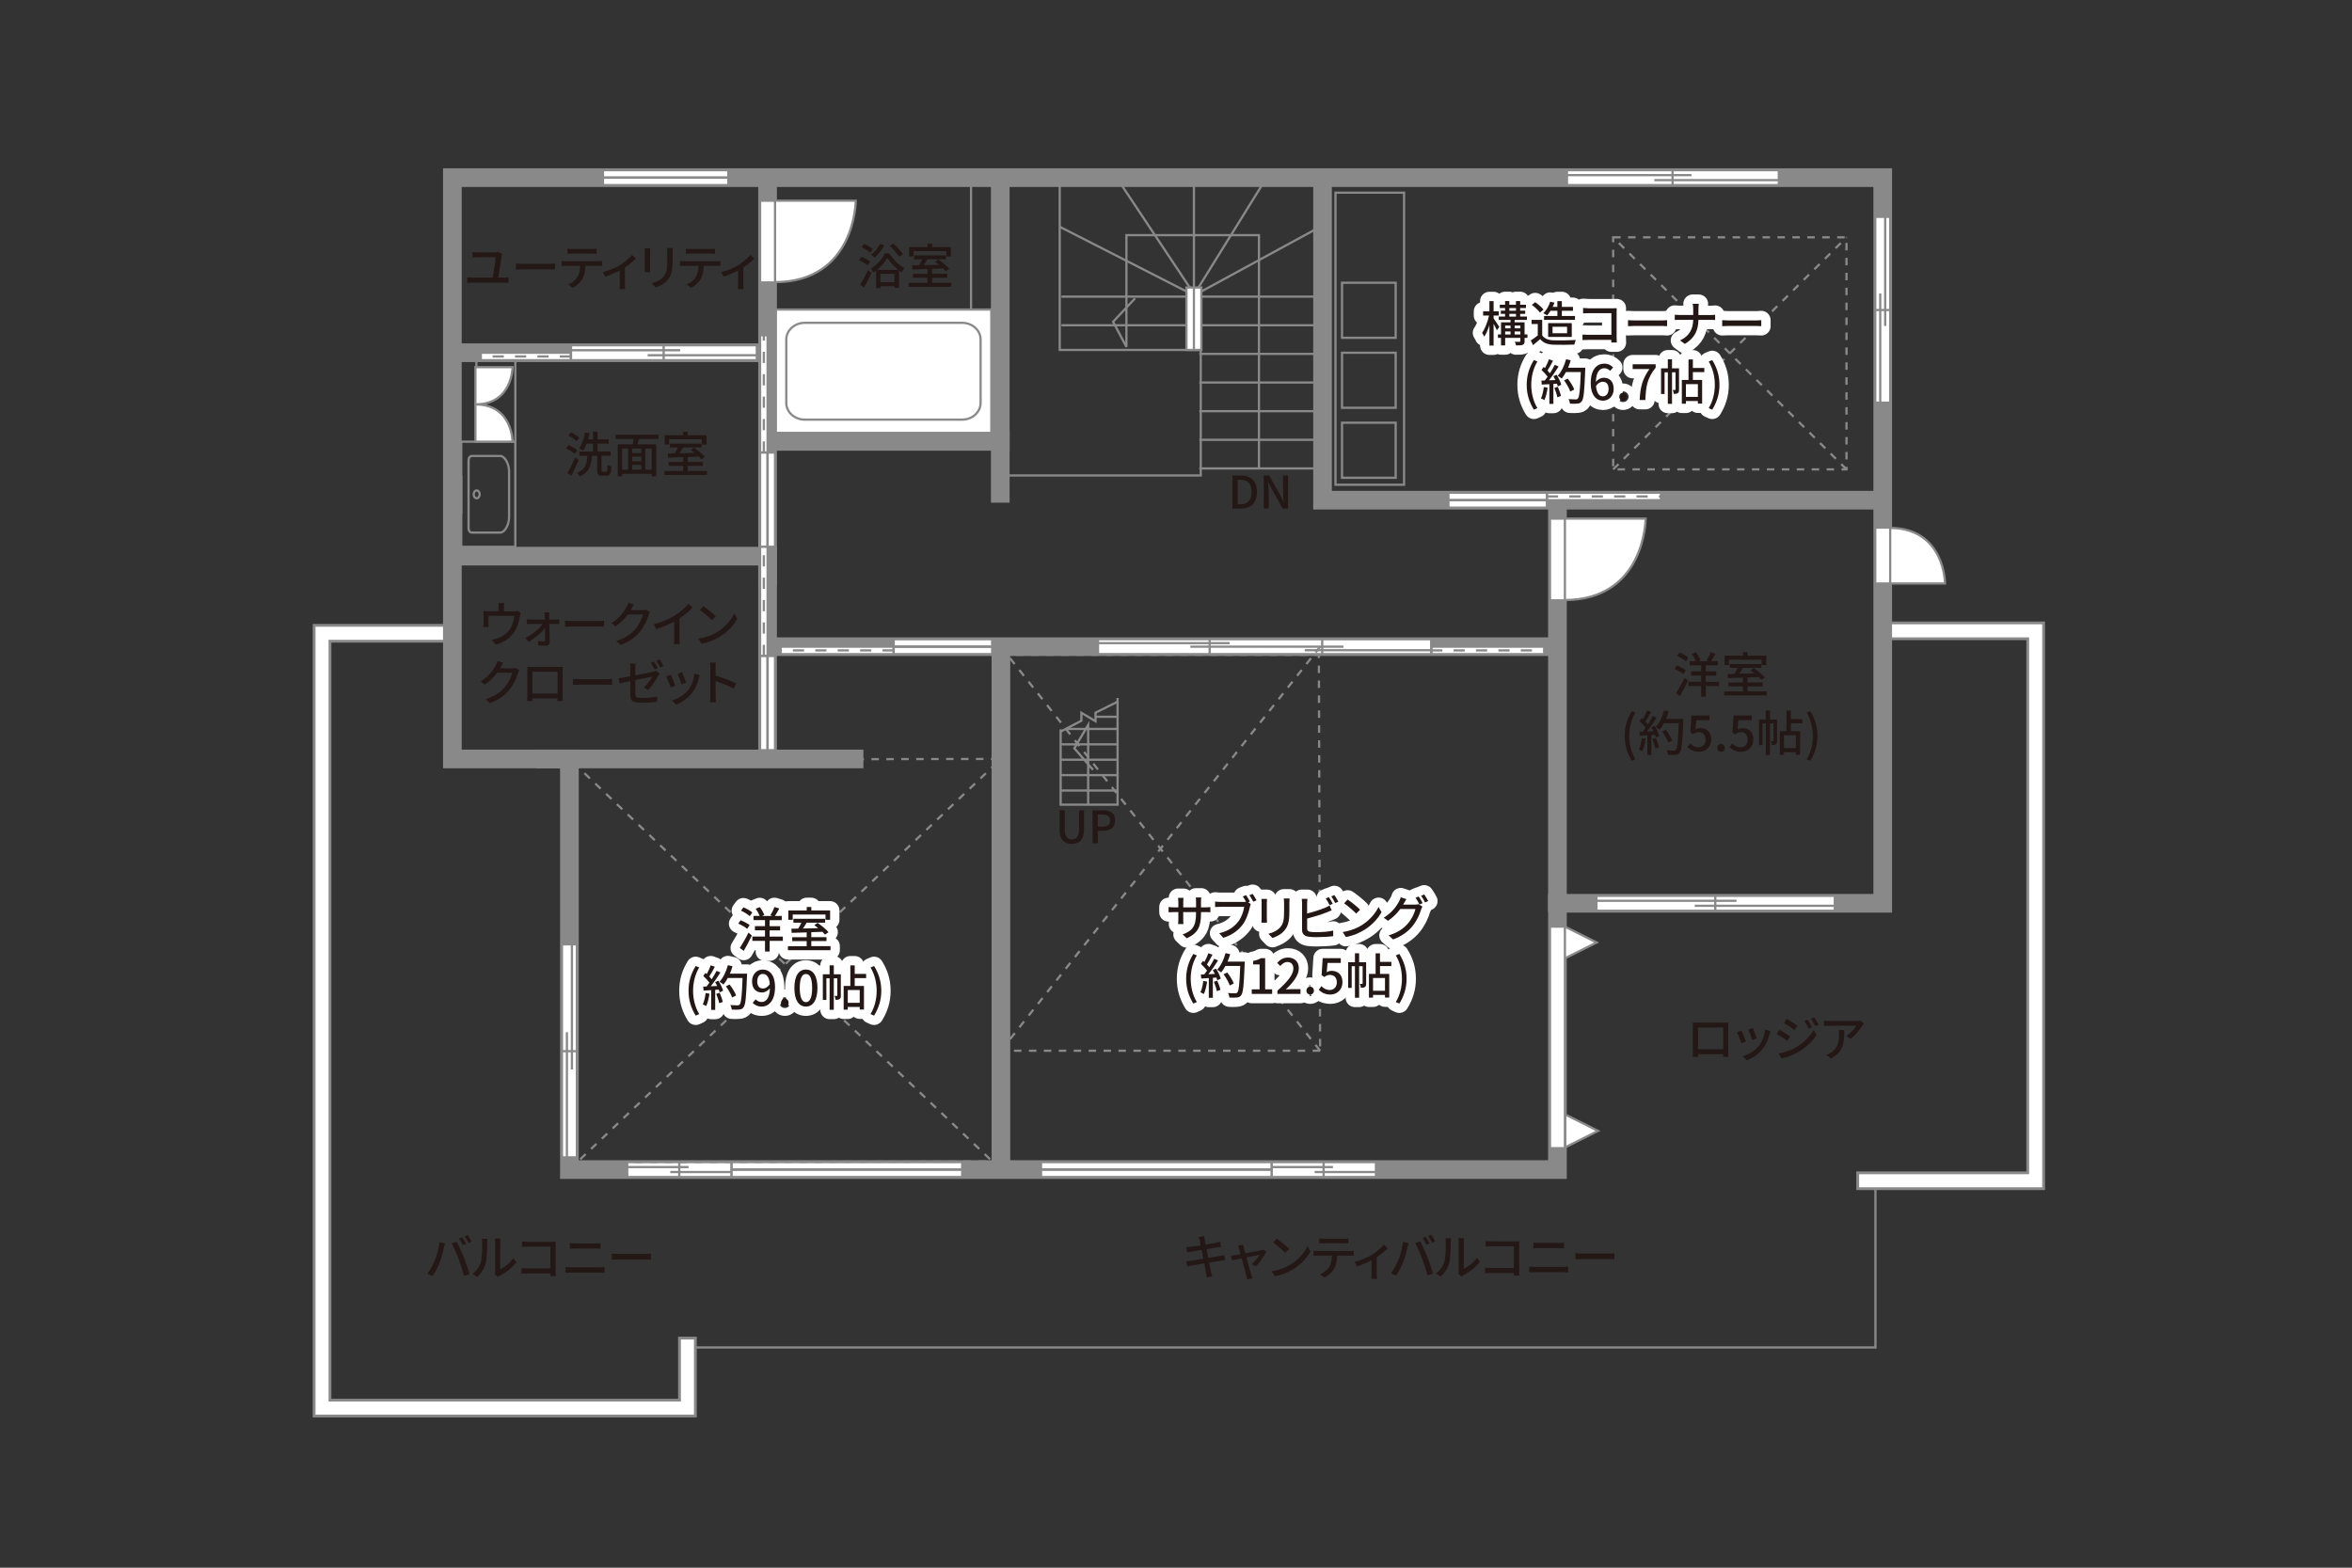 <?xml version="1.0" encoding="UTF-8"?><svg xmlns="http://www.w3.org/2000/svg" viewBox="0 0 630 420"><rect x="0" y="0" width="630" height="420" fill="#333333" stroke="none"/><defs><style>.cls-1{stroke-dasharray:3 3;}.cls-1,.cls-2,.cls-3,.cls-4,.cls-5,.cls-6,.cls-7,.cls-8,.cls-9,.cls-10{fill:none;}.cls-1,.cls-2,.cls-4,.cls-5,.cls-6,.cls-7,.cls-8,.cls-11,.cls-10,.cls-12{stroke:#898989;}.cls-1,.cls-2,.cls-4,.cls-5,.cls-6,.cls-8,.cls-11,.cls-10{stroke-width:.6px;}.cls-2,.cls-6{fill-rule:evenodd;}.cls-3,.cls-13{stroke:#8a8a8a;stroke-width:.6px;}.cls-4,.cls-6,.cls-8{stroke-miterlimit:10;}.cls-5,.cls-11,.cls-12{stroke-linecap:square;}.cls-14{fill:#231815;}.cls-7,.cls-9{stroke-width:5px;}.cls-13,.cls-11,.cls-12{fill:#fff;}.cls-8{stroke-dasharray:2 2;}.cls-9{stroke:#fff;stroke-linejoin:round;}.cls-12{stroke-width:.75px;}</style></defs><g id="_罫線"><line class="cls-5" x1="260.1" y1="82.75" x2="260.1" y2="47.59"/><polyline class="cls-5" points="283.85 48.25 283.85 93.75 321.63 93.75 321.63 127.38 268.85 127.38"/><line class="cls-10" x1="353.68" y1="79.47" x2="284.32" y2="79.47"/><line class="cls-10" x1="353.68" y1="87.14" x2="284.32" y2="87.14"/><line class="cls-10" x1="353.68" y1="94.81" x2="321.24" y2="94.81"/><line class="cls-10" x1="353.68" y1="102.48" x2="321.24" y2="102.48"/><line class="cls-10" x1="353.68" y1="110.16" x2="321.24" y2="110.16"/><line class="cls-10" x1="353.68" y1="117.83" x2="321.24" y2="117.83"/><line class="cls-10" x1="353.68" y1="125.5" x2="321.24" y2="125.5"/><line class="cls-10" x1="319.8" y1="78.42" x2="319.8" y2="46.83"/><line class="cls-10" x1="321.02" y1="77.02" x2="338.6" y2="48.67"/><line class="cls-10" x1="321.8" y1="78.08" x2="354.25" y2="60.42"/><line class="cls-10" x1="317.8" y1="78.08" x2="283.85" y2="60.75"/><line class="cls-10" x1="299.1" y1="47.59" x2="318.68" y2="77.02"/><polyline class="cls-10" points="337.22 125.5 337.22 63 301.72 63 301.72 87.75 301.72 92.94 298.15 86.21 304.03 79.93"/><rect class="cls-5" x="357.72" y="51.62" width="18.37" height="78.25"/><rect class="cls-5" x="359.47" y="75.75" width="14.37" height="14.75"/><rect class="cls-5" x="359.47" y="94.5" width="14.37" height="14.75"/><rect class="cls-5" x="359.47" y="113.25" width="14.37" height="14.75"/><polyline class="cls-10" points="284.1 195.4 284.1 215.58 299.35 215.58 299.35 186.98"/><polyline class="cls-10" points="284.1 196 289.66 193.09 289.66 190.97 293.44 193.22 293.44 190.94 299.35 188"/><line class="cls-10" x1="293.44" y1="192.03" x2="299.19" y2="192.03"/><line class="cls-10" x1="299.35" y1="211.79" x2="284.1" y2="211.79"/><line class="cls-10" x1="299.35" y1="207.67" x2="284.1" y2="207.67"/><line class="cls-10" x1="299.35" y1="203.54" x2="284.1" y2="203.54"/><line class="cls-10" x1="299.35" y1="199.42" x2="284.1" y2="199.42"/><line class="cls-10" x1="299.35" y1="195.29" x2="285.45" y2="195.29"/><polyline class="cls-10" points="291.47 215.58 291.47 197.94 291.47 194.22 287.77 200.48 292.76 206.24"/><line class="cls-5" x1="138.04" y1="118.33" x2="138.04" y2="95.5"/><line class="cls-5" x1="127.6" y1="118.33" x2="127.6" y2="95.5"/><polyline class="cls-5" points="184.13 361 502.35 361 502.35 316.33"/><rect class="cls-13" x="207.71" y="82.93" width="57.82" height="33.06"/><path class="cls-3" d="M210.61,107.96c0,2.46,2.23,4.46,4.95,4.46h42.16c2.72,0,4.94-2,4.94-4.46v-17.01c0-2.46-2.22-4.46-4.94-4.46h-42.16c-2.72,0-4.95,2-4.95,4.46v17.01Z"/></g><g id="_外壁"><path class="cls-12" d="M504.3,166.88v4.25h38.84v143.08h-45.54v4.25h49.79v-151.58h-43.09Z"/><path class="cls-12" d="M84.14,167.54v211.82h102.12v-20.87h-4.25v16.62h-93.62v-203.32h32.78v-4.25h-37.03Z"/><polyline class="cls-7" points="504.3 134 354.25 134 354.25 47.59"/><polygon class="cls-7" points="504.3 163.51 504.3 154.33 504.3 47.59 121.17 47.59 121.17 164.24 121.17 164.24 121.17 203.33 152.52 203.33 152.52 313.34 417.17 313.34 417.17 242 504.3 242 504.3 163.51"/><line class="cls-7" x1="143.6" y1="203.33" x2="231.27" y2="203.33"/><line class="cls-7" x1="417.17" y1="244.33" x2="417.17" y2="134"/><line class="cls-7" x1="267.93" y1="134.67" x2="267.93" y2="115.25"/><polyline class="cls-7" points="121.17 149 205.6 149 205.6 201.67"/><line class="cls-7" x1="205.6" y1="157" x2="205.6" y2="47.59"/><line class="cls-7" x1="205.6" y1="94.5" x2="121.17" y2="94.5"/><polyline class="cls-7" points="205.6 118.25 267.93 118.25 267.93 47.59"/><line class="cls-7" x1="204.6" y1="173.25" x2="417.17" y2="173.25"/><line class="cls-7" x1="268.1" y1="173.25" x2="268.1" y2="314.5"/></g><g id="_パーツ"><rect class="cls-11" x="383.35" y="173.25" width="30.28" height="2"/><polygon class="cls-11" points="356.97 171.25 356.97 175.25 383.35 175.25 383.35 171.25 356.97 171.25 356.97 171.25"/><line class="cls-10" x1="383.35" y1="173.25" x2="356.97" y2="173.25"/><line class="cls-10" x1="383.35" y1="173.25" x2="356.97" y2="173.25"/><line class="cls-1" x1="383.35" y1="174.25" x2="413.63" y2="174.25"/><rect class="cls-11" x="203.6" y="144.33" width="2" height="31.41"/><polygon class="cls-11" points="207.6 200.99 203.6 200.99 203.6 175.75 207.6 175.75 207.6 200.99 207.6 200.99"/><line class="cls-10" x1="205.6" y1="175.75" x2="205.6" y2="200.99"/><line class="cls-10" x1="205.6" y1="175.75" x2="205.6" y2="200.99"/><line class="cls-1" x1="204.6" y1="175.75" x2="204.6" y2="144.34"/><rect class="cls-11" x="128.79" y="94.5" width="24.16" height="2"/><polygon class="cls-11" points="177.1 92.5 177.1 96.5 152.95 96.5 152.95 92.5 177.1 92.5 177.1 92.5"/><line class="cls-10" x1="152.95" y1="94.5" x2="177.1" y2="94.5"/><line class="cls-10" x1="152.95" y1="94.5" x2="177.1" y2="94.5"/><line class="cls-1" x1="152.95" y1="95.5" x2="128.79" y2="95.5"/><polygon class="cls-2" points="120.68 132.46 123.54 128.25 123.54 136.68 120.68 132.46"/><rect class="cls-4" x="123.54" y="118.33" width="14.49" height="28.17"/><path class="cls-6" d="M127.67,133.5c-.44,0-.8-.49-.79-1.07,0-.58.37-1.05.81-1.04.45,0,.8.49.79,1.07,0,.58-.37,1.05-.82,1.04Z"/><path class="cls-4" d="M136.36,132.42v-6.17c0-1.97-1.18-4.09-2.34-4.09h-7.66c-.47,0-.85.5-.85,1.12v18.28c0,.62.38,1.12.85,1.12h7.66c1.17,0,2.34-2.12,2.34-4.09v-6.17Z"/><polygon class="cls-11" points="152.95 96.5 152.95 92.5 202.72 92.5 202.72 96.5 152.95 96.5 152.95 96.5"/><line class="cls-10" x1="177.76" y1="92.5" x2="177.76" y2="96.5"/><line class="cls-10" x1="152.95" y1="93.83" x2="182.19" y2="93.83"/><line class="cls-10" x1="173.48" y1="95.17" x2="202.72" y2="95.17"/><rect class="cls-11" x="203.6" y="89.83" width="2" height="31.41"/><polygon class="cls-11" points="207.6 146.49 203.6 146.49 203.6 121.25 207.6 121.25 207.6 146.49 207.6 146.49"/><line class="cls-10" x1="205.6" y1="121.25" x2="205.6" y2="146.49"/><line class="cls-10" x1="205.6" y1="121.25" x2="205.6" y2="146.49"/><line class="cls-1" x1="204.6" y1="121.25" x2="204.6" y2="89.84"/><rect class="cls-11" x="209.1" y="173.25" width="30.28" height="2"/><polygon class="cls-11" points="265.76 171.25 265.76 175.25 239.38 175.25 239.38 171.25 265.76 171.25 265.76 171.25"/><line class="cls-10" x1="239.38" y1="173.25" x2="265.76" y2="173.25"/><line class="cls-10" x1="239.38" y1="173.25" x2="265.76" y2="173.25"/><line class="cls-1" x1="239.38" y1="174.25" x2="209.1" y2="174.25"/><rect class="cls-11" x="414.35" y="132" width="30.56" height="2"/><polygon class="cls-11" points="387.97 136 387.97 132 414.35 132 414.35 136 387.97 136 387.97 136"/><line class="cls-10" x1="414.35" y1="134" x2="387.97" y2="134"/><line class="cls-10" x1="414.35" y1="134" x2="387.97" y2="134"/><line class="cls-1" x1="414.35" y1="133" x2="444.91" y2="133"/><polygon class="cls-11" points="195.1 49.59 195.1 45.59 161.51 45.59 161.51 49.59 195.1 49.59 195.1 49.59"/><line class="cls-10" x1="161.51" y1="47.59" x2="195.1" y2="47.59"/><line class="cls-10" x1="161.51" y1="47.59" x2="195.1" y2="47.59"/><path class="cls-11" d="M229.22,53.77h-21.83v21.83c21.8,0,21.83-21.83,21.83-21.83Z"/><polygon class="cls-11" points="203.6 75.67 207.6 75.67 207.6 53.77 203.6 53.77 203.6 75.67 203.6 75.67"/><polygon class="cls-11" points="317.8 93.75 321.8 93.75 321.8 77.02 317.8 77.02 317.8 93.75 317.8 93.75"/><line class="cls-10" x1="319.8" y1="93.75" x2="319.8" y2="77.02"/><path class="cls-11" d="M440.79,138.94h-21.83v21.83c21.8,0,21.83-21.83,21.83-21.83Z"/><polygon class="cls-11" points="415.17 160.84 419.17 160.84 419.17 138.94 415.17 138.94 415.17 160.84 415.17 160.84"/><path class="cls-11" d="M520.99,156.33h-14.91v-14.91c14.89,0,14.91,14.91,14.91,14.91Z"/><polygon class="cls-11" points="502.3 141.35 506.3 141.35 506.3 156.33 502.3 156.33 502.3 141.35 502.3 141.35"/><polygon class="cls-11" points="168.01 315.34 168.01 311.34 195.97 311.34 195.97 315.34 168.01 315.34 168.01 315.34"/><line class="cls-10" x1="181.95" y1="311.34" x2="181.95" y2="315.34"/><line class="cls-10" x1="168.01" y1="312.67" x2="184.44" y2="312.67"/><line class="cls-10" x1="179.54" y1="314" x2="195.97" y2="314"/><polygon class="cls-11" points="195.97 315.34 195.97 311.34 257.73 311.34 257.73 315.34 195.97 315.34 195.97 315.34"/><line class="cls-10" x1="257.73" y1="313.34" x2="195.97" y2="313.34"/><line class="cls-10" x1="257.73" y1="313.34" x2="195.97" y2="313.34"/><polygon class="cls-11" points="340.6 315.34 340.6 311.34 368.56 311.34 368.56 315.34 340.6 315.34 340.6 315.34"/><line class="cls-10" x1="354.54" y1="311.34" x2="354.54" y2="315.34"/><line class="cls-10" x1="340.6" y1="312.67" x2="357.03" y2="312.67"/><line class="cls-10" x1="352.14" y1="314" x2="368.56" y2="314"/><polygon class="cls-11" points="340.6 315.34 340.6 311.34 278.85 311.34 278.85 315.34 340.6 315.34 340.6 315.34"/><line class="cls-10" x1="278.84" y1="313.34" x2="340.6" y2="313.34"/><line class="cls-10" x1="278.84" y1="313.34" x2="340.6" y2="313.34"/><polygon class="cls-11" points="154.52 310.07 150.52 310.07 150.52 253 154.52 253 154.52 310.07 154.52 310.07"/><line class="cls-10" x1="150.52" y1="281.62" x2="154.52" y2="281.62"/><line class="cls-10" x1="151.85" y1="310.07" x2="151.85" y2="276.54"/><line class="cls-10" x1="153.19" y1="286.53" x2="153.19" y2="253"/><polygon class="cls-11" points="427.61 244 427.61 240 491.47 240 491.47 244 427.61 244 427.61 244"/><line class="cls-10" x1="459.45" y1="240" x2="459.45" y2="244"/><line class="cls-10" x1="427.61" y1="241.33" x2="465.13" y2="241.33"/><line class="cls-10" x1="453.95" y1="242.67" x2="491.47" y2="242.67"/><polygon class="cls-11" points="419.72 49.59 419.72 45.59 476.47 45.59 476.47 49.59 419.72 49.59 419.72 49.59"/><line class="cls-10" x1="448.01" y1="45.59" x2="448.01" y2="49.59"/><line class="cls-10" x1="419.72" y1="46.92" x2="453.07" y2="46.92"/><line class="cls-10" x1="443.13" y1="48.26" x2="476.47" y2="48.26"/><polygon class="cls-11" points="506.3 107.88 502.3 107.88 502.3 58.09 506.3 58.09 506.3 107.88 506.3 107.88"/><line class="cls-10" x1="502.3" y1="83.06" x2="506.3" y2="83.06"/><line class="cls-10" x1="503.63" y1="107.88" x2="503.63" y2="78.63"/><line class="cls-10" x1="504.96" y1="87.34" x2="504.96" y2="58.09"/><polygon class="cls-11" points="294.11 175.25 294.11 171.25 383.35 171.25 383.35 175.25 294.11 175.25 294.11 175.25"/><line class="cls-10" x1="324.02" y1="171.25" x2="324.01" y2="175.25"/><line class="cls-10" x1="354.16" y1="171.25" x2="354.16" y2="175.25"/><line class="cls-10" x1="294.11" y1="172.3" x2="329.36" y2="172.3"/><line class="cls-10" x1="349.48" y1="174.2" x2="383.35" y2="174.2"/><line class="cls-10" x1="318.85" y1="173.25" x2="359.85" y2="173.25"/><polyline class="cls-11" points="419.55 307.23 428.05 302.98 419.55 298.73"/><polyline class="cls-11" points="419.17 256.75 427.68 252.5 419.17 248.25"/><polygon class="cls-11" points="415.17 307.61 419.17 307.61 419.17 248.25 415.17 248.25 415.17 307.61 415.17 307.61"/><polygon class="cls-8" points="268.1 311.18 154.68 311.34 154.68 203.5 268.1 203.33 268.1 311.18"/><line class="cls-8" x1="152.52" y1="313.34" x2="268.1" y2="203.33"/><line class="cls-8" x1="268.1" y1="313.34" x2="152.52" y2="203.33"/><polygon class="cls-8" points="353.6 281.5 268.1 281.5 267.77 175.41 353.27 175.41 353.6 281.5"/><line class="cls-8" x1="268.1" y1="281.5" x2="353.6" y2="173.25"/><line class="cls-8" x1="353.6" y1="281.5" x2="268.1" y2="173.25"/><rect class="cls-8" x="432.1" y="63.58" width="62.5" height="62.17"/><line class="cls-8" x1="432.1" y1="125.75" x2="494.6" y2="63.58"/><line class="cls-8" x1="494.6" y1="125.75" x2="432.1" y2="63.58"/><path class="cls-11" d="M137.3,118.33h-9.96v-9.99c9.94,0,9.96,9.99,9.96,9.99Z"/><path class="cls-11" d="M137.3,98.36h-9.96v9.98c9.94,0,9.96-9.98,9.96-9.98Z"/></g><g id="_文字"><path class="cls-14" d="M283.82,222.15v-5.05h1.39v5.14c0,1.99.79,2.64,1.89,2.64s1.93-.65,1.93-2.64v-5.14h1.34v5.05c0,2.88-1.32,3.95-3.27,3.95s-3.29-1.07-3.29-3.95Z"/><path class="cls-14" d="M292.66,217.1h2.67c1.97,0,3.37.68,3.37,2.67s-1.4,2.82-3.32,2.82h-1.33v3.35h-1.39v-8.84ZM295.25,221.48c1.42,0,2.09-.54,2.09-1.7s-.73-1.55-2.13-1.55h-1.15v3.25h1.2Z"/><path class="cls-14" d="M153.92,121.6c-.47-.46-1.47-1.09-2.28-1.5l.66-.88c.81.38,1.82.96,2.33,1.4l-.71.98ZM154.97,123.27c-.56,1.38-1.27,2.95-1.91,4.2l-1.07-.74c.6-.99,1.44-2.67,2.08-4.16l.9.7ZM154.42,118.22c-.46-.48-1.39-1.16-2.18-1.57l.73-.83c.77.38,1.74,1,2.21,1.48l-.76.92ZM162.34,126.39c.3,0,.35-.27.39-1.9.26.2.74.39,1.05.48-.1,1.95-.38,2.48-1.33,2.48h-1.18c-1.05,0-1.31-.35-1.31-1.51v-3.82h-1.42c-.19,2.63-.7,4.45-3.25,5.5-.14-.3-.47-.75-.74-.96,2.28-.85,2.63-2.34,2.78-4.54h-2.13v-1.16h3.64v-2.11h-1.7c-.27.73-.6,1.38-.96,1.88-.25-.17-.77-.51-1.07-.65.78-1,1.31-2.61,1.6-4.23l1.22.22c-.12.56-.25,1.1-.4,1.64h1.31v-2.05h1.21v2.05h3v1.13h-3v2.11h3.52v1.16h-2.44v3.82c0,.38.05.44.34.44h.87Z"/><path class="cls-14" d="M171.16,117.62c-.16.48-.31.99-.44,1.43h5.07v8.57h-1.23v-.68h-7.92v.68h-1.17v-8.57h4c.11-.44.21-.96.29-1.43h-4.85v-1.14h11.49v1.14h-5.24ZM166.63,125.83h1.62v-5.67h-1.62v5.67ZM171.75,120.16h-2.42v1.22h2.42v-1.22ZM171.75,122.34h-2.42v1.24h2.42v-1.24ZM169.34,125.83h2.42v-1.29h-2.42v1.29ZM174.55,120.16h-1.7v5.67h1.7v-5.67Z"/><path class="cls-14" d="M189.36,126.17v1.08h-11.41v-1.08h5.03v-1.35h-3.87v-1.05h3.87v-1.29c-1.52.04-2.94.08-4.04.12l-.05-1.1c.53,0,1.16-.01,1.82-.03.3-.48.61-1.07.86-1.59h-2.15v-1.04h8.5v1.04h-4.95c-.31.52-.65,1.08-.99,1.56,1.29-.03,2.69-.07,4.09-.09-.35-.29-.71-.57-1.05-.81l.87-.6c1.04.7,2.33,1.75,2.94,2.48l-.95.66c-.17-.22-.42-.48-.69-.75-.99.04-2,.06-2.98.1v1.33h4.07v1.05h-4.07v1.35h5.15ZM179.23,119.11h-1.18v-2.51h4.93v-.92h1.23v.92h5.03v2.51h-1.23v-1.42h-8.78v1.42Z"/><path class="cls-14" d="M134.37,68.51c-.16,1.2-.66,4.43-.9,5.86h1.61c.42,0,.81-.04,1.13-.09v1.5c-.35-.04-.86-.05-1.13-.05h-8.74c-.36,0-.78.01-1.2.05v-1.5c.39.07.82.09,1.2.09h5.65c.25-1.42.74-4.56.78-5.45h-4.85c-.49,0-.91.03-1.34.05v-1.44c.4.04.9.09,1.33.09h4.5c.29,0,.79-.07.98-.14l1.08.52c-.05.16-.09.4-.1.51Z"/><path class="cls-14" d="M140.14,70.68h7.07c.62,0,1.13-.05,1.46-.08v1.61c-.29-.01-.88-.06-1.46-.06h-7.07c-.71,0-1.5.03-1.94.06v-1.61c.43.03,1.24.08,1.94.08Z"/><path class="cls-14" d="M151.66,69.99h8.5c.27,0,.77-.03,1.09-.07v1.34c-.3-.03-.75-.04-1.09-.04h-3.34c-.05,1.38-.31,2.52-.81,3.47-.47.88-1.46,1.85-2.59,2.42l-1.2-.87c.96-.4,1.88-1.14,2.4-1.94.56-.87.73-1.91.78-3.08h-3.76c-.39,0-.83.01-1.18.04v-1.34c.36.04.78.07,1.18.07ZM153.27,66.72h5.25c.4,0,.88-.04,1.3-.09v1.34c-.42-.03-.9-.04-1.3-.04h-5.24c-.43,0-.91.01-1.27.04v-1.34c.39.05.85.09,1.26.09Z"/><path class="cls-14" d="M166.15,70.98c1.24-.77,2.48-1.87,3.16-2.7l1.01.99c-.65.69-1.77,1.62-2.93,2.39v4.56c0,.42.01,1.03.07,1.25h-1.51c.03-.22.05-.83.05-1.25v-3.74c-1.12.58-2.61,1.22-3.91,1.64l-.62-1.22c1.7-.39,3.63-1.27,4.68-1.91Z"/><path class="cls-14" d="M174.12,67.51v4.36c0,.34.03.79.05,1.05h-1.5c.01-.22.05-.68.05-1.05v-4.36c0-.23-.01-.69-.05-.96h1.5c-.03.27-.05.6-.05.96ZM180.15,67.64v2.31c0,2.98-.47,4.08-1.43,5.17-.85.99-2.16,1.59-3.11,1.9l-1.08-1.13c1.24-.31,2.31-.81,3.12-1.69.91-1.04,1.08-2.05,1.08-4.33v-2.24c0-.47-.04-.86-.08-1.2h1.55c-.03.34-.05.73-.05,1.2Z"/><path class="cls-14" d="M183.36,69.99h8.5c.27,0,.77-.03,1.09-.07v1.34c-.3-.03-.75-.04-1.09-.04h-3.34c-.05,1.38-.31,2.52-.81,3.47-.47.88-1.46,1.85-2.59,2.42l-1.2-.87c.96-.4,1.88-1.14,2.4-1.94.56-.87.73-1.91.78-3.08h-3.76c-.39,0-.83.01-1.18.04v-1.34c.36.04.78.07,1.18.07ZM184.98,66.72h5.25c.4,0,.88-.04,1.3-.09v1.34c-.42-.03-.9-.04-1.3-.04h-5.24c-.43,0-.91.01-1.27.04v-1.34c.39.05.85.09,1.26.09Z"/><path class="cls-14" d="M197.86,70.98c1.24-.77,2.48-1.87,3.16-2.7l1.01.99c-.65.69-1.77,1.62-2.93,2.39v4.56c0,.42.01,1.03.07,1.25h-1.51c.03-.22.05-.83.05-1.25v-3.74c-1.12.58-2.61,1.22-3.91,1.64l-.62-1.22c1.7-.39,3.63-1.27,4.68-1.91Z"/><path class="cls-14" d="M232.43,71.1c-.49-.44-1.52-1.03-2.35-1.38l.66-.91c.81.31,1.86.85,2.39,1.26l-.7,1.03ZM230.4,76.26c.6-.94,1.44-2.48,2.11-3.89l.91.74c-.57,1.3-1.3,2.72-1.95,3.9l-1.07-.75ZM233.09,67.67c-.48-.46-1.48-1.07-2.3-1.44l.66-.87c.81.33,1.82.88,2.34,1.34l-.7.98ZM238.24,67.88c.96,1.6,2.51,3.16,3.98,3.93-.23.3-.52.75-.71,1.12-.23-.14-.47-.31-.7-.48v4.65h-1.21v-.43h-3.77v.52h-1.14v-4.71c-.26.19-.52.38-.78.55-.13-.33-.43-.78-.66-1.07,1.59-.92,3.11-2.65,3.8-4.08h1.21ZM236.89,65.73c-.66,1.21-1.69,2.47-2.59,3.28-.23-.21-.71-.59-1.01-.75.94-.71,1.86-1.81,2.43-2.89l1.17.36ZM240.6,72.29c-1.14-.9-2.26-2.11-2.92-3.19-.58,1.04-1.59,2.24-2.76,3.19h5.68ZM239.59,75.6v-2.24h-3.77v2.24h3.77ZM240.84,68.79c-.48-.79-1.55-2.03-2.5-2.93l.95-.6c.94.84,2.07,2.03,2.56,2.85l-1.01.68Z"/><path class="cls-14" d="M254.81,75.76v1.08h-11.41v-1.08h5.03v-1.35h-3.87v-1.05h3.87v-1.29c-1.52.04-2.94.08-4.04.12l-.05-1.1c.53,0,1.16-.01,1.82-.03.3-.48.61-1.07.86-1.59h-2.15v-1.04h8.5v1.04h-4.95c-.31.52-.65,1.08-.99,1.56,1.29-.03,2.69-.07,4.09-.09-.35-.29-.71-.57-1.05-.81l.87-.6c1.04.7,2.33,1.75,2.94,2.48l-.95.66c-.17-.22-.42-.48-.69-.75-.99.04-2,.06-2.98.1v1.33h4.07v1.05h-4.07v1.35h5.15ZM244.69,68.7h-1.18v-2.51h4.93v-.92h1.23v.92h5.03v2.51h-1.23v-1.42h-8.78v1.42Z"/><path class="cls-14" d="M330.13,127.4h2.29c2.71,0,4.26,1.51,4.26,4.39s-1.55,4.45-4.19,4.45h-2.36v-8.84ZM332.32,135.1c1.89,0,2.91-1.12,2.91-3.31s-1.02-3.25-2.91-3.25h-.8v6.56h.8Z"/><path class="cls-14" d="M338.52,127.4h1.43l2.93,5.19.92,1.87h.06c-.07-.91-.18-1.98-.18-2.94v-4.13h1.32v8.84h-1.43l-2.93-5.21-.92-1.85h-.06c.07.91.18,1.93.18,2.89v4.16h-1.32v-8.84Z"/><path class="cls-14" d="M134.97,162.66v1.12h2.63c.52,0,.78-.06.98-.13l.9.56c-.09.22-.18.64-.22.88-.2,1.13-.56,2.6-1.25,3.81-1,1.81-2.87,3.15-5.21,3.78l-1.07-1.23c.49-.08,1.09-.25,1.56-.43,1.2-.4,2.5-1.29,3.28-2.44.68-1.04,1.05-2.46,1.2-3.59h-6.92v2.13c0,.26.01.64.05.86h-1.42c.03-.27.05-.65.05-.94v-2.28c0-.29-.01-.75-.05-1.05.4.04.78.06,1.26.06h2.83v-1.12c0-.32-.01-.61-.09-1.08h1.57c-.05.47-.08.75-.08,1.08Z"/><path class="cls-14" d="M147.11,165.04c0,.25.01.57.01.95h1.73c.3,0,.75-.04.95-.08v1.27c-.26-.01-.64-.03-.91-.03h-1.74c.04,1.6.08,3.56.09,4.84,0,.61-.45,1-1.1,1-.57,0-1.39-.04-1.94-.08l-.08-1.18c.52.08,1.18.13,1.55.13.23,0,.34-.14.34-.4,0-.74-.01-1.96-.03-3.19-.9,1.21-2.73,2.78-4.39,3.67l-.9-1.03c1.9-.88,3.81-2.48,4.71-3.76h-3.18c-.35,0-.74.01-1.08.04v-1.29c.3.05.73.08,1.05.08h3.76c-.01-.38-.03-.69-.04-.95-.01-.27-.04-.65-.09-.96h1.35c-.05.29-.05.65-.05.96Z"/><path class="cls-14" d="M153.28,166.37h7.07c.62,0,1.13-.05,1.46-.08v1.61c-.29-.01-.88-.06-1.46-.06h-7.07c-.71,0-1.5.03-1.94.06v-1.61c.43.03,1.24.08,1.94.08Z"/><path class="cls-14" d="M169.11,163.13c-.05.1-.12.22-.18.33h3.12c.36,0,.73-.04.98-.13l1.07.65c-.13.21-.27.53-.36.79-.35,1.25-1.12,2.99-2.29,4.42-1.2,1.48-2.77,2.67-5.2,3.6l-1.21-1.08c2.51-.75,4.06-1.9,5.21-3.25.96-1.11,1.74-2.74,1.98-3.83h-4.06c-.83,1.12-1.94,2.27-3.3,3.18l-1.14-.86c2.26-1.35,3.47-3.16,4.08-4.3.16-.26.38-.79.48-1.17l1.51.49c-.26.39-.53.9-.68,1.16Z"/><path class="cls-14" d="M180.82,164.84c1.35-.83,2.73-2.04,3.61-3.09l1.09,1.04c-.99,1-2.21,2-3.5,2.85v5.4c0,.53.03,1.25.09,1.53h-1.61c.04-.29.08-1,.08-1.53v-4.52c-1.36.74-3.08,1.5-4.8,2.01l-.64-1.29c2.27-.61,4.22-1.5,5.67-2.39Z"/><path class="cls-14" d="M192.17,169.28c2.09-1.29,3.72-3.24,4.51-4.9l.79,1.42c-.94,1.69-2.54,3.46-4.56,4.71-1.31.81-2.96,1.57-4.98,1.94l-.87-1.34c2.17-.33,3.86-1.05,5.11-1.82ZM191.73,165.12l-1.03,1.05c-.68-.69-2.29-2.11-3.25-2.76l.95-1.01c.91.61,2.6,1.96,3.33,2.72Z"/><path class="cls-14" d="M134.1,178.73c-.05.1-.12.22-.18.33h3.12c.36,0,.73-.04.98-.13l1.07.65c-.13.21-.27.53-.36.79-.35,1.25-1.12,2.99-2.29,4.42-1.2,1.48-2.77,2.67-5.2,3.6l-1.21-1.08c2.51-.75,4.06-1.9,5.21-3.25.96-1.11,1.74-2.74,1.98-3.83h-4.06c-.83,1.12-1.94,2.27-3.3,3.18l-1.14-.86c2.26-1.35,3.47-3.16,4.08-4.3.16-.26.38-.79.48-1.17l1.51.49c-.26.39-.53.9-.68,1.16Z"/><path class="cls-14" d="M142.48,178.66h7.06c.3,0,.77,0,1.2-.01-.03.35-.03.75-.03,1.12v6.38c0,.46.03,1.57.03,1.68h-1.42c.01-.06.01-.36.03-.73h-6.73c0,.35,0,.66.01.73h-1.42c.01-.12.04-1.16.04-1.68v-6.38c0-.34,0-.79-.03-1.13.52.03.94.03,1.26.03ZM142.6,185.8h6.75v-5.84h-6.75v5.84Z"/><path class="cls-14" d="M155.42,181.96h7.07c.62,0,1.13-.05,1.46-.08v1.61c-.29-.01-.88-.06-1.46-.06h-7.07c-.71,0-1.5.03-1.94.06v-1.61c.43.03,1.24.08,1.94.08Z"/><path class="cls-14" d="M168.84,182.46c-1.25.25-2.35.48-2.89.6l-.25-1.35c.6-.08,1.79-.29,3.13-.53v-2.07c0-.4-.04-.94-.1-1.33h1.55c-.07.39-.1.92-.1,1.33v1.81c2.08-.39,4.15-.82,4.72-.95.31-.08.6-.16.79-.26l.97.75c-.12.16-.27.42-.36.6-.6,1.08-1.69,2.78-2.68,3.78l-1.14-.66c.94-.85,1.83-2.16,2.22-2.9-.31.06-2.42.48-4.52.91v3.68c0,.86.29,1.14,1.78,1.14s2.78-.14,4.08-.4l-.05,1.4c-1.12.16-2.54.27-4.06.27-2.67,0-3.09-.66-3.09-2.05v-3.77ZM176.2,179l-.86.36c-.26-.52-.68-1.3-1.03-1.79l.83-.35c.32.47.79,1.27,1.05,1.78ZM177.7,178.43l-.84.38c-.27-.56-.7-1.3-1.07-1.79l.84-.35c.34.48.83,1.3,1.07,1.77Z"/><path class="cls-14" d="M180.88,183.72l-1.24.46c-.22-.69-.9-2.46-1.18-2.96l1.22-.44c.3.6.95,2.24,1.2,2.95ZM187.21,181.69c-.35,1.39-.91,2.77-1.82,3.93-1.2,1.53-2.81,2.59-4.28,3.15l-1.08-1.11c1.47-.42,3.18-1.4,4.26-2.74.9-1.12,1.55-2.81,1.73-4.45l1.43.45c-.12.33-.2.56-.25.77ZM183.76,182.91l-1.22.44c-.16-.61-.74-2.24-1.04-2.86l1.22-.4c.23.55.87,2.25,1.04,2.82Z"/><path class="cls-14" d="M190.28,178.97c0-.42-.04-1.01-.12-1.46h1.6c-.04.43-.09,1-.09,1.46v2.03c1.73.52,4.2,1.44,5.5,2.08l-.58,1.42c-1.37-.74-3.48-1.56-4.91-2.03v4.02c0,.4.04,1.2.1,1.66h-1.6c.06-.46.1-1.16.1-1.66v-7.51Z"/><path class="cls-14" d="M200.13,248.85c-.51-.46-1.55-1.05-2.39-1.4l.64-.91c.83.33,1.9.88,2.43,1.31l-.68,1ZM198.17,253.97c.66-1,1.6-2.64,2.31-4.12l.91.79c-.64,1.35-1.46,2.9-2.18,4.11l-1.04-.78ZM199.13,243.08c.82.34,1.87.91,2.38,1.38l-.69.99c-.51-.47-1.52-1.11-2.35-1.48l.66-.88ZM209.7,252.07h-3.54v2.86h-1.25v-2.86h-3.39v-1.16h3.39v-1.66h-2.69v-1.13h2.69v-1.61h-3.08v-1.13h1.66c-.22-.57-.65-1.34-1.07-1.92l1.08-.44c.51.64,1.03,1.52,1.21,2.11l-.6.26h2.77l-.53-.18c.38-.61.86-1.53,1.09-2.21l1.29.39c-.36.71-.79,1.46-1.16,2h1.83v1.13h-3.25v1.61h2.81v1.13h-2.81v1.66h3.54v1.16Z"/><path class="cls-14" d="M222.46,253.49v1.08h-11.41v-1.08h5.03v-1.35h-3.88v-1.05h3.88v-1.29c-1.52.04-2.94.08-4.04.12l-.05-1.11c.53,0,1.16-.01,1.82-.03.3-.48.61-1.07.86-1.59h-2.15v-1.04h8.5v1.04h-4.95c-.31.52-.65,1.08-.99,1.56,1.29-.03,2.69-.06,4.09-.09-.35-.29-.71-.57-1.05-.81l.87-.6c1.04.7,2.33,1.76,2.94,2.48l-.95.66c-.17-.22-.42-.48-.69-.75-.99.04-2,.06-2.98.1v1.33h4.07v1.05h-4.07v1.35h5.15ZM212.34,246.43h-1.18v-2.51h4.93v-.92h1.23v.92h5.03v2.51h-1.23v-1.42h-8.78v1.42Z"/><path class="cls-14" d="M184.43,265.44c0-2.56.71-4.68,1.92-6.64l.94.4c-1.12,1.87-1.64,4.07-1.64,6.24s.52,4.38,1.64,6.24l-.94.42c-1.21-1.98-1.92-4.07-1.92-6.66Z"/><path class="cls-14" d="M190.03,266.22c-.17,1.22-.47,2.48-.87,3.32-.19-.14-.68-.36-.92-.46.39-.78.64-1.92.77-3.04l1.03.18ZM192.43,262.75c.53.84,1.07,1.95,1.25,2.67l-.92.44c-.05-.21-.13-.46-.23-.73l-.96.07v5.36h-1.08v-5.29c-.74.04-1.43.08-2.03.12l-.1-1.07.91-.03c.25-.31.49-.65.75-1.01-.4-.57-1.07-1.27-1.64-1.82l.58-.81c.12.1.23.21.35.31.4-.71.83-1.65,1.07-2.35l1.09.39c-.47.88-1.01,1.91-1.48,2.61.25.26.47.52.64.75.51-.78.97-1.59,1.31-2.26l1.03.44c-.74,1.18-1.72,2.61-2.59,3.69l1.73-.07c-.17-.36-.35-.71-.55-1.04l.87-.38ZM192.76,265.97c.35.78.7,1.79.84,2.46l-.96.34c-.12-.68-.47-1.7-.79-2.5l.91-.3ZM200.09,261.45c-.22,5.73-.39,7.76-.94,8.42-.31.43-.64.55-1.14.6-.44.06-1.23.05-2,.01-.03-.35-.17-.87-.4-1.21.85.06,1.63.08,1.94.08.27,0,.42-.05.56-.22.42-.42.62-2.34.79-7.11h-3.97c-.35.66-.74,1.26-1.14,1.74-.23-.21-.78-.56-1.07-.73.99-1.05,1.79-2.74,2.25-4.45l1.24.29c-.2.68-.44,1.35-.71,1.99h4.6v.58ZM196.1,267.23c-.26-.79-.97-2.05-1.66-2.99l.98-.48c.7.88,1.47,2.12,1.75,2.93l-1.07.55Z"/><path class="cls-14" d="M201.6,268.66l.82-.92c.38.43.96.71,1.56.71,1.16,0,2.16-.94,2.25-3.67-.56.69-1.38,1.12-2.11,1.12-1.6,0-2.68-1-2.68-3,0-1.9,1.3-3.15,2.85-3.15,1.83,0,3.31,1.47,3.31,4.64,0,3.77-1.72,5.28-3.56,5.28-1.11,0-1.89-.44-2.44-1.01ZM204.38,264.83c.6,0,1.27-.35,1.82-1.17-.14-1.89-.86-2.74-1.9-2.74-.82,0-1.47.74-1.47,1.99s.55,1.92,1.55,1.92Z"/><path class="cls-14" d="M209.23,268.63c0-.62.44-1.07,1-1.07s1,.44,1,1.07-.44,1.04-1,1.04-1-.43-1-1.04Z"/><path class="cls-14" d="M212.78,264.68c0-3.31,1.22-4.93,3.09-4.93s3.09,1.62,3.09,4.93-1.22,4.99-3.09,4.99-3.09-1.66-3.09-4.99ZM217.54,264.68c0-2.74-.69-3.74-1.66-3.74s-1.66,1-1.66,3.74.69,3.81,1.66,3.81,1.66-1.04,1.66-3.81Z"/><path class="cls-14" d="M225.23,266.7c0,.44-.05.78-.33.95-.26.19-.6.22-1.09.22-.01-.29-.14-.77-.27-1.05h.62c.09,0,.12-.04.12-.14v-4.59h-.94v8.45h-1.12v-8.45h-.87v5.81h-.95v-6.88h1.82v-2.4h1.12v2.4h1.88v5.68ZM228.94,262.03v2.11h2.48v6.33h-1.14v-.7h-3.2v.73h-1.1v-6.36h1.79v-5.51h1.17v2.29h3.06v1.12h-3.06ZM230.28,265.24h-3.2v3.42h3.2v-3.42Z"/><path class="cls-14" d="M233.18,271.68c1.12-1.86,1.64-4.06,1.64-6.24s-.52-4.37-1.64-6.24l.94-.4c1.22,1.96,1.94,4.08,1.94,6.64s-.72,4.68-1.94,6.66l-.94-.42Z"/><path class="cls-9" d="M200.13,248.85c-.51-.46-1.55-1.05-2.39-1.4l.64-.91c.83.33,1.9.88,2.43,1.31l-.68,1ZM198.17,253.97c.66-1,1.6-2.64,2.31-4.12l.91.79c-.64,1.35-1.46,2.9-2.18,4.11l-1.04-.78ZM199.13,243.08c.82.34,1.87.91,2.38,1.38l-.69.99c-.51-.47-1.52-1.11-2.35-1.48l.66-.88ZM209.7,252.07h-3.54v2.86h-1.25v-2.86h-3.39v-1.16h3.39v-1.66h-2.69v-1.13h2.69v-1.61h-3.08v-1.13h1.66c-.22-.57-.65-1.34-1.07-1.92l1.08-.44c.51.64,1.03,1.52,1.21,2.11l-.6.26h2.77l-.53-.18c.38-.61.86-1.53,1.09-2.21l1.29.39c-.36.71-.79,1.46-1.16,2h1.83v1.13h-3.25v1.61h2.81v1.13h-2.81v1.66h3.54v1.16Z"/><path class="cls-9" d="M222.46,253.49v1.08h-11.41v-1.08h5.03v-1.35h-3.88v-1.05h3.88v-1.29c-1.52.04-2.94.08-4.04.12l-.05-1.11c.53,0,1.16-.01,1.82-.03.3-.48.61-1.07.86-1.59h-2.15v-1.04h8.5v1.04h-4.95c-.31.52-.65,1.08-.99,1.56,1.29-.03,2.69-.06,4.09-.09-.35-.29-.71-.57-1.05-.81l.87-.6c1.04.7,2.33,1.76,2.94,2.48l-.95.66c-.17-.22-.42-.48-.69-.75-.99.04-2,.06-2.98.1v1.33h4.07v1.05h-4.07v1.35h5.15ZM212.34,246.43h-1.18v-2.51h4.93v-.92h1.23v.92h5.03v2.51h-1.23v-1.42h-8.78v1.42Z"/><path class="cls-9" d="M184.43,265.44c0-2.56.71-4.68,1.92-6.64l.94.4c-1.12,1.87-1.64,4.07-1.64,6.24s.52,4.38,1.64,6.24l-.94.42c-1.21-1.98-1.92-4.07-1.92-6.66Z"/><path class="cls-9" d="M190.03,266.22c-.17,1.22-.47,2.48-.87,3.32-.19-.14-.68-.36-.92-.46.39-.78.64-1.92.77-3.04l1.03.18ZM192.43,262.75c.53.84,1.07,1.95,1.25,2.67l-.92.44c-.05-.21-.13-.46-.23-.73l-.96.07v5.36h-1.08v-5.29c-.74.04-1.43.08-2.03.12l-.1-1.07.91-.03c.25-.31.49-.65.75-1.01-.4-.57-1.07-1.27-1.64-1.82l.58-.81c.12.1.23.21.35.31.4-.71.83-1.65,1.07-2.35l1.09.39c-.47.88-1.01,1.91-1.48,2.61.25.26.47.52.64.75.51-.78.97-1.59,1.31-2.26l1.03.44c-.74,1.18-1.72,2.61-2.59,3.69l1.73-.07c-.17-.36-.35-.71-.55-1.04l.87-.38ZM192.76,265.97c.35.78.7,1.79.84,2.46l-.96.34c-.12-.68-.47-1.7-.79-2.5l.91-.3ZM200.09,261.45c-.22,5.73-.39,7.76-.94,8.42-.31.43-.64.55-1.14.6-.44.06-1.23.05-2,.01-.03-.35-.17-.87-.4-1.21.85.06,1.63.08,1.94.08.27,0,.42-.05.56-.22.42-.42.62-2.34.79-7.11h-3.97c-.35.66-.74,1.26-1.14,1.74-.23-.21-.78-.56-1.07-.73.99-1.05,1.79-2.74,2.25-4.45l1.24.29c-.2.68-.44,1.35-.71,1.99h4.6v.58ZM196.1,267.23c-.26-.79-.97-2.05-1.66-2.99l.98-.48c.7.88,1.47,2.12,1.75,2.93l-1.07.55Z"/><path class="cls-9" d="M201.6,268.66l.82-.92c.38.43.96.71,1.56.71,1.16,0,2.16-.94,2.25-3.67-.56.69-1.38,1.12-2.11,1.12-1.6,0-2.68-1-2.68-3,0-1.9,1.3-3.15,2.85-3.15,1.83,0,3.31,1.47,3.31,4.64,0,3.77-1.72,5.28-3.56,5.28-1.11,0-1.89-.44-2.44-1.01ZM204.38,264.83c.6,0,1.27-.35,1.82-1.17-.14-1.89-.86-2.74-1.9-2.74-.82,0-1.47.74-1.47,1.99s.55,1.92,1.55,1.92Z"/><path class="cls-9" d="M209.23,268.63c0-.62.44-1.07,1-1.07s1,.44,1,1.07-.44,1.04-1,1.04-1-.43-1-1.04Z"/><path class="cls-9" d="M212.78,264.68c0-3.31,1.22-4.93,3.09-4.93s3.09,1.62,3.09,4.93-1.22,4.99-3.09,4.99-3.09-1.66-3.09-4.99ZM217.54,264.68c0-2.74-.69-3.74-1.66-3.74s-1.66,1-1.66,3.74.69,3.81,1.66,3.81,1.66-1.04,1.66-3.81Z"/><path class="cls-9" d="M225.23,266.7c0,.44-.05.78-.33.95-.26.19-.6.22-1.09.22-.01-.29-.14-.77-.27-1.05h.62c.09,0,.12-.04.12-.14v-4.59h-.94v8.45h-1.12v-8.45h-.87v5.81h-.95v-6.88h1.82v-2.4h1.12v2.4h1.88v5.68ZM228.94,262.03v2.11h2.48v6.33h-1.14v-.7h-3.2v.73h-1.1v-6.36h1.79v-5.51h1.17v2.29h3.06v1.12h-3.06ZM230.28,265.24h-3.2v3.42h3.2v-3.42Z"/><path class="cls-9" d="M233.18,271.68c1.12-1.86,1.64-4.06,1.64-6.24s-.52-4.37-1.64-6.24l.94-.4c1.22,1.96,1.94,4.08,1.94,6.64s-.72,4.68-1.94,6.66l-.94-.42Z"/><path class="cls-14" d="M200.13,248.85c-.51-.46-1.55-1.05-2.39-1.4l.64-.91c.83.33,1.9.88,2.43,1.31l-.68,1ZM198.17,253.97c.66-1,1.6-2.64,2.31-4.12l.91.79c-.64,1.35-1.46,2.9-2.18,4.11l-1.04-.78ZM199.13,243.08c.82.34,1.87.91,2.38,1.38l-.69.99c-.51-.47-1.52-1.11-2.35-1.48l.66-.88ZM209.7,252.07h-3.54v2.86h-1.25v-2.86h-3.39v-1.16h3.39v-1.66h-2.69v-1.13h2.69v-1.61h-3.08v-1.13h1.66c-.22-.57-.65-1.34-1.07-1.92l1.08-.44c.51.64,1.03,1.52,1.21,2.11l-.6.26h2.77l-.53-.18c.38-.61.86-1.53,1.09-2.21l1.29.39c-.36.71-.79,1.46-1.16,2h1.83v1.13h-3.25v1.61h2.81v1.13h-2.81v1.66h3.54v1.16Z"/><path class="cls-14" d="M222.46,253.49v1.08h-11.41v-1.08h5.03v-1.35h-3.88v-1.05h3.88v-1.29c-1.52.04-2.94.08-4.04.12l-.05-1.11c.53,0,1.16-.01,1.82-.03.3-.48.61-1.07.86-1.59h-2.15v-1.04h8.5v1.04h-4.95c-.31.52-.65,1.08-.99,1.56,1.29-.03,2.69-.06,4.09-.09-.35-.29-.71-.57-1.05-.81l.87-.6c1.04.7,2.33,1.76,2.94,2.48l-.95.66c-.17-.22-.42-.48-.69-.75-.99.04-2,.06-2.98.1v1.33h4.07v1.05h-4.07v1.35h5.15ZM212.34,246.43h-1.18v-2.51h4.93v-.92h1.23v.92h5.03v2.51h-1.23v-1.42h-8.78v1.42Z"/><path class="cls-14" d="M184.43,265.44c0-2.56.71-4.68,1.92-6.64l.94.4c-1.12,1.87-1.64,4.07-1.64,6.24s.52,4.38,1.64,6.24l-.94.42c-1.21-1.98-1.92-4.07-1.92-6.66Z"/><path class="cls-14" d="M190.03,266.22c-.17,1.22-.47,2.48-.87,3.32-.19-.14-.68-.36-.92-.46.39-.78.64-1.92.77-3.04l1.03.18ZM192.43,262.75c.53.84,1.07,1.95,1.25,2.67l-.92.44c-.05-.21-.13-.46-.23-.73l-.96.07v5.36h-1.08v-5.29c-.74.04-1.43.08-2.03.12l-.1-1.07.91-.03c.25-.31.49-.65.75-1.01-.4-.57-1.07-1.27-1.64-1.82l.58-.81c.12.1.23.21.35.31.4-.71.83-1.65,1.07-2.35l1.09.39c-.47.88-1.01,1.91-1.48,2.61.25.26.47.52.64.75.51-.78.97-1.59,1.31-2.26l1.03.44c-.74,1.18-1.72,2.61-2.59,3.69l1.73-.07c-.17-.36-.35-.71-.55-1.04l.87-.38ZM192.76,265.97c.35.78.7,1.79.84,2.46l-.96.34c-.12-.68-.47-1.7-.79-2.5l.91-.3ZM200.09,261.45c-.22,5.73-.39,7.76-.94,8.42-.31.43-.64.55-1.14.6-.44.06-1.23.05-2,.01-.03-.35-.17-.87-.4-1.21.85.06,1.63.08,1.94.08.27,0,.42-.05.56-.22.42-.42.62-2.34.79-7.11h-3.97c-.35.66-.74,1.26-1.14,1.74-.23-.21-.78-.56-1.07-.73.99-1.05,1.79-2.74,2.25-4.45l1.24.29c-.2.68-.44,1.35-.71,1.99h4.6v.58ZM196.1,267.23c-.26-.79-.97-2.05-1.66-2.99l.98-.48c.7.88,1.47,2.12,1.75,2.93l-1.07.55Z"/><path class="cls-14" d="M201.6,268.66l.82-.92c.38.43.96.71,1.56.71,1.16,0,2.16-.94,2.25-3.67-.56.69-1.38,1.12-2.11,1.12-1.6,0-2.68-1-2.68-3,0-1.9,1.3-3.15,2.85-3.15,1.83,0,3.31,1.47,3.31,4.64,0,3.77-1.72,5.28-3.56,5.28-1.11,0-1.89-.44-2.44-1.01ZM204.38,264.83c.6,0,1.27-.35,1.82-1.17-.14-1.89-.86-2.74-1.9-2.74-.82,0-1.47.74-1.47,1.99s.55,1.92,1.55,1.92Z"/><path class="cls-14" d="M209.23,268.63c0-.62.44-1.07,1-1.07s1,.44,1,1.07-.44,1.04-1,1.04-1-.43-1-1.04Z"/><path class="cls-14" d="M212.78,264.68c0-3.31,1.22-4.93,3.09-4.93s3.09,1.62,3.09,4.93-1.22,4.99-3.09,4.99-3.09-1.66-3.09-4.99ZM217.54,264.68c0-2.74-.69-3.74-1.66-3.74s-1.66,1-1.66,3.74.69,3.81,1.66,3.81,1.66-1.04,1.66-3.81Z"/><path class="cls-14" d="M225.23,266.7c0,.44-.05.78-.33.95-.26.19-.6.22-1.09.22-.01-.29-.14-.77-.27-1.05h.62c.09,0,.12-.04.12-.14v-4.59h-.94v8.45h-1.12v-8.45h-.87v5.81h-.95v-6.88h1.82v-2.4h1.12v2.4h1.88v5.68ZM228.94,262.03v2.11h2.48v6.33h-1.14v-.7h-3.2v.73h-1.1v-6.36h1.79v-5.51h1.17v2.29h3.06v1.12h-3.06ZM230.28,265.24h-3.2v3.42h3.2v-3.42Z"/><path class="cls-14" d="M233.18,271.68c1.12-1.86,1.64-4.06,1.64-6.24s-.52-4.37-1.64-6.24l.94-.4c1.22,1.96,1.94,4.08,1.94,6.64s-.72,4.68-1.94,6.66l-.94-.42Z"/><path class="cls-14" d="M317.88,251.38l-1.1-1.04c2.43-.9,3.58-2.02,3.58-5.46v-.52h-3.43v1.95c0,.53.04,1.08.07,1.26h-1.44c.01-.18.07-.71.07-1.26v-1.95h-1.27c-.61,0-1.14.03-1.35.05v-1.42c.17.04.75.1,1.35.1h1.27v-1.5c0-.33-.03-.7-.08-1.04h1.47c-.03.17-.08.56-.08,1.04v1.5h3.43v-1.51c0-.52-.04-.95-.07-1.13h1.47c-.03.2-.08.61-.08,1.13v1.51h1.22c.64,0,1.05-.04,1.3-.08v1.38c-.21-.03-.66-.04-1.29-.04h-1.23v.44c0,3.35-.75,5.21-3.8,6.58Z"/><path class="cls-14" d="M334.81,241.53l-.49.21.71.47c-.1.21-.17.49-.23.75-.29,1.33-.9,3.38-1.95,4.77-1.18,1.53-2.81,2.78-5.16,3.52l-1.12-1.22c2.55-.62,4-1.74,5.08-3.09.9-1.14,1.46-2.81,1.62-3.99h-6.4c-.55,0-1.07.03-1.4.05v-1.46c.38.04.99.09,1.42.09h6.29c.17,0,.38,0,.58-.03-.25-.48-.58-1.03-.86-1.44l.87-.35c.33.47.77,1.22,1.03,1.72ZM336.58,241.19l-.88.39c-.29-.53-.69-1.29-1.05-1.74l.88-.36c.31.46.79,1.23,1.05,1.72Z"/><path class="cls-14" d="M339.33,241.79v4.36c0,.34.03.79.05,1.05h-1.5c.01-.22.05-.68.05-1.05v-4.36c0-.23-.01-.69-.05-.96h1.5c-.03.27-.05.6-.05.96ZM345.37,241.92v2.31c0,2.98-.47,4.08-1.43,5.17-.84.99-2.16,1.59-3.11,1.9l-1.08-1.13c1.24-.31,2.31-.81,3.12-1.69.91-1.04,1.08-2.05,1.08-4.33v-2.24c0-.47-.04-.86-.08-1.2h1.55c-.03.34-.05.73-.05,1.2Z"/><path class="cls-14" d="M350.12,242.02v2.72c1.53-.38,3.48-.99,4.75-1.52.43-.17.83-.36,1.26-.64l.57,1.31c-.43.17-.95.4-1.36.56-1.39.56-3.58,1.21-5.21,1.64v2.65c0,.62.27.78.88.91.39.07,1,.09,1.62.09,1.36,0,3.41-.14,4.48-.43v1.5c-1.18.17-3.13.26-4.56.26-.81,0-1.59-.04-2.13-.13-1.05-.19-1.65-.71-1.65-1.81v-7.11c0-.31-.03-.84-.09-1.2h1.52c-.04.35-.08.82-.08,1.2ZM356.99,242.13l-.84.36c-.26-.52-.69-1.3-1.04-1.79l.84-.35c.33.47.78,1.27,1.04,1.78ZM358.48,241.57l-.84.36c-.27-.56-.69-1.3-1.05-1.78l.83-.35c.34.48.83,1.29,1.07,1.77Z"/><path class="cls-14" d="M364.75,247.87c2.09-1.29,3.72-3.24,4.51-4.9l.79,1.42c-.94,1.69-2.54,3.46-4.56,4.71-1.31.81-2.96,1.57-4.98,1.94l-.87-1.34c2.17-.33,3.86-1.05,5.11-1.82ZM364.31,243.71l-1.03,1.05c-.68-.69-2.29-2.11-3.25-2.76l.95-1.01c.91.61,2.6,1.96,3.33,2.72Z"/><path class="cls-14" d="M376.03,242.02c-.06.12-.12.22-.19.34h3.13c.36,0,.73-.05.97-.13l1.07.65c-.13.21-.27.53-.36.79-.35,1.25-1.12,2.99-2.29,4.42-1.2,1.47-2.77,2.67-5.2,3.6l-1.21-1.09c2.51-.74,4.06-1.9,5.21-3.24.96-1.1,1.74-2.74,1.98-3.83h-4.07c-.82,1.12-1.94,2.26-3.29,3.17l-1.14-.84c2.26-1.37,3.47-3.16,4.08-4.3.16-.27.38-.79.48-1.17l1.51.49c-.26.39-.53.88-.68,1.14ZM381.07,241.96l-.86.36c-.26-.52-.68-1.3-1.03-1.79l.83-.35c.33.47.79,1.27,1.05,1.78ZM382.56,241.39l-.84.38c-.27-.56-.7-1.3-1.07-1.79l.83-.35c.35.48.84,1.3,1.08,1.77Z"/><path class="cls-14" d="M317.72,262.21c0-2.56.71-4.68,1.92-6.64l.94.4c-1.12,1.87-1.64,4.07-1.64,6.24s.52,4.38,1.64,6.24l-.94.42c-1.21-1.98-1.92-4.07-1.92-6.66Z"/><path class="cls-14" d="M323.33,262.99c-.17,1.22-.47,2.48-.87,3.32-.2-.14-.68-.36-.92-.46.39-.78.64-1.92.77-3.04l1.03.18ZM325.73,259.52c.53.84,1.07,1.95,1.25,2.67l-.92.44c-.05-.21-.13-.46-.23-.73l-.96.07v5.36h-1.08v-5.29c-.74.04-1.43.08-2.03.12l-.1-1.07.91-.03c.25-.31.49-.65.75-1.01-.4-.57-1.07-1.27-1.64-1.82l.58-.81c.12.1.23.21.35.31.4-.71.83-1.65,1.07-2.35l1.09.39c-.47.88-1.01,1.91-1.48,2.61.25.26.47.52.64.75.51-.78.97-1.59,1.31-2.26l1.03.44c-.74,1.18-1.72,2.61-2.59,3.69l1.73-.07c-.17-.36-.35-.71-.55-1.04l.87-.38ZM326.06,262.74c.35.78.7,1.79.84,2.46l-.96.34c-.12-.68-.47-1.7-.79-2.5l.91-.3ZM333.39,258.22c-.22,5.73-.39,7.76-.94,8.42-.31.43-.64.55-1.14.6-.44.06-1.23.05-2,.01-.03-.35-.17-.87-.4-1.21.84.06,1.62.08,1.94.08.27,0,.42-.05.56-.22.42-.42.62-2.34.79-7.11h-3.97c-.35.66-.74,1.26-1.14,1.74-.23-.21-.78-.56-1.07-.73.99-1.05,1.79-2.74,2.25-4.45l1.24.29c-.2.68-.44,1.35-.71,1.99h4.6v.58ZM329.4,264.01c-.26-.79-.97-2.05-1.66-2.99l.98-.48c.7.88,1.47,2.12,1.75,2.93l-1.07.55Z"/><path class="cls-14" d="M335.3,265.05h2.09v-6.66h-1.72v-.95c.9-.17,1.53-.39,2.08-.74h1.13v8.35h1.87v1.23h-5.46v-1.23Z"/><path class="cls-14" d="M342.16,265.41c2.82-2.5,4.28-4.35,4.28-5.93,0-1.04-.55-1.75-1.62-1.75-.75,0-1.38.48-1.88,1.07l-.84-.83c.82-.9,1.66-1.43,2.91-1.43,1.75,0,2.89,1.14,2.89,2.87,0,1.85-1.47,3.76-3.5,5.69.49-.05,1.09-.09,1.56-.09h2.39v1.27h-6.18v-.87Z"/><path class="cls-14" d="M349.94,265.41c0-.62.44-1.07,1-1.07s1,.44,1,1.07-.44,1.04-1,1.04-1-.43-1-1.04Z"/><path class="cls-14" d="M353.23,265.18l.71-.98c.55.55,1.24,1.03,2.24,1.03,1.08,0,1.9-.77,1.9-2.04s-.73-2-1.82-2c-.61,0-.98.18-1.53.55l-.73-.48.29-4.55h4.85v1.27h-3.55l-.22,2.46c.42-.21.79-.34,1.31-.34,1.6,0,2.91.95,2.91,3.04s-1.55,3.31-3.22,3.31c-1.51,0-2.46-.61-3.13-1.27Z"/><path class="cls-14" d="M365.94,263.47c0,.44-.05.78-.33.95-.26.19-.6.22-1.09.22-.01-.29-.14-.77-.27-1.05h.62c.09,0,.12-.04.12-.14v-4.59h-.94v8.45h-1.12v-8.45h-.87v5.81h-.95v-6.88h1.82v-2.4h1.12v2.4h1.88v5.68ZM369.64,258.81v2.11h2.48v6.33h-1.14v-.7h-3.2v.73h-1.1v-6.36h1.79v-5.51h1.17v2.29h3.05v1.12h-3.05ZM370.98,262.02h-3.2v3.42h3.2v-3.42Z"/><path class="cls-14" d="M373.88,268.45c1.12-1.86,1.64-4.06,1.64-6.24s-.52-4.37-1.64-6.24l.94-.4c1.22,1.96,1.94,4.08,1.94,6.64s-.71,4.68-1.94,6.66l-.94-.42Z"/><path class="cls-9" d="M317.88,251.38l-1.1-1.04c2.43-.9,3.58-2.02,3.58-5.46v-.52h-3.43v1.95c0,.53.04,1.08.07,1.26h-1.44c.01-.18.07-.71.07-1.26v-1.95h-1.27c-.61,0-1.14.03-1.35.05v-1.42c.17.04.75.1,1.35.1h1.27v-1.5c0-.33-.03-.7-.08-1.04h1.47c-.03.17-.08.56-.08,1.04v1.5h3.43v-1.51c0-.52-.04-.95-.07-1.13h1.47c-.03.2-.08.61-.08,1.13v1.51h1.22c.64,0,1.05-.04,1.3-.08v1.38c-.21-.03-.66-.04-1.29-.04h-1.23v.44c0,3.35-.75,5.21-3.8,6.58Z"/><path class="cls-9" d="M334.81,241.53l-.49.21.71.47c-.1.21-.17.49-.23.75-.29,1.33-.9,3.38-1.95,4.77-1.18,1.53-2.81,2.78-5.16,3.52l-1.12-1.22c2.55-.62,4-1.74,5.08-3.09.9-1.14,1.46-2.81,1.62-3.99h-6.4c-.55,0-1.07.03-1.4.05v-1.46c.38.04.99.09,1.42.09h6.29c.17,0,.38,0,.58-.03-.25-.48-.58-1.03-.86-1.44l.87-.35c.33.47.77,1.22,1.03,1.72ZM336.58,241.19l-.88.39c-.29-.53-.69-1.29-1.05-1.74l.88-.36c.31.46.79,1.23,1.05,1.72Z"/><path class="cls-9" d="M339.33,241.79v4.36c0,.34.03.79.05,1.05h-1.5c.01-.22.05-.68.05-1.05v-4.36c0-.23-.01-.69-.05-.96h1.5c-.03.27-.05.6-.05.96ZM345.37,241.92v2.31c0,2.98-.47,4.08-1.43,5.17-.84.99-2.16,1.59-3.11,1.9l-1.08-1.13c1.24-.31,2.31-.81,3.12-1.69.91-1.04,1.08-2.05,1.08-4.33v-2.24c0-.47-.04-.86-.08-1.2h1.55c-.03.34-.05.73-.05,1.2Z"/><path class="cls-9" d="M350.12,242.02v2.72c1.53-.38,3.48-.99,4.75-1.52.43-.17.83-.36,1.26-.64l.57,1.31c-.43.17-.95.4-1.36.56-1.39.56-3.58,1.21-5.21,1.64v2.65c0,.62.27.78.88.91.39.07,1,.09,1.62.09,1.36,0,3.41-.14,4.48-.43v1.5c-1.18.17-3.13.26-4.56.26-.81,0-1.59-.04-2.13-.13-1.05-.19-1.65-.71-1.65-1.81v-7.11c0-.31-.03-.84-.09-1.2h1.52c-.04.35-.08.82-.08,1.2ZM356.99,242.13l-.84.36c-.26-.52-.69-1.3-1.04-1.79l.84-.35c.33.47.78,1.27,1.04,1.78ZM358.48,241.57l-.84.36c-.27-.56-.69-1.3-1.05-1.78l.83-.35c.34.48.83,1.29,1.07,1.77Z"/><path class="cls-9" d="M364.75,247.87c2.09-1.29,3.72-3.24,4.51-4.9l.79,1.42c-.94,1.69-2.54,3.46-4.56,4.71-1.31.81-2.96,1.57-4.98,1.94l-.87-1.34c2.17-.33,3.86-1.05,5.11-1.82ZM364.31,243.71l-1.03,1.05c-.68-.69-2.29-2.11-3.25-2.76l.95-1.01c.91.61,2.6,1.96,3.33,2.72Z"/><path class="cls-9" d="M376.03,242.02c-.06.12-.12.22-.19.34h3.13c.36,0,.73-.05.97-.13l1.07.65c-.13.21-.27.53-.36.79-.35,1.25-1.12,2.99-2.29,4.42-1.2,1.47-2.77,2.67-5.2,3.6l-1.21-1.09c2.51-.74,4.06-1.9,5.21-3.24.96-1.1,1.74-2.74,1.98-3.83h-4.07c-.82,1.12-1.94,2.26-3.29,3.17l-1.14-.84c2.26-1.37,3.47-3.16,4.08-4.3.16-.27.38-.79.48-1.17l1.51.49c-.26.39-.53.88-.68,1.14ZM381.07,241.96l-.86.36c-.26-.52-.68-1.3-1.03-1.79l.83-.35c.33.47.79,1.27,1.05,1.78ZM382.56,241.39l-.84.38c-.27-.56-.7-1.3-1.07-1.79l.83-.35c.35.48.84,1.3,1.08,1.77Z"/><path class="cls-9" d="M317.72,262.21c0-2.56.71-4.68,1.92-6.64l.94.4c-1.12,1.87-1.64,4.07-1.64,6.24s.52,4.38,1.64,6.24l-.94.42c-1.21-1.98-1.92-4.07-1.92-6.66Z"/><path class="cls-9" d="M323.33,262.99c-.17,1.22-.47,2.48-.87,3.32-.2-.14-.68-.36-.92-.46.39-.78.64-1.92.77-3.04l1.03.18ZM325.73,259.52c.53.84,1.07,1.95,1.25,2.67l-.92.44c-.05-.21-.13-.46-.23-.73l-.96.07v5.36h-1.08v-5.29c-.74.04-1.43.08-2.03.12l-.1-1.07.91-.03c.25-.31.49-.65.75-1.01-.4-.57-1.07-1.27-1.64-1.82l.58-.81c.12.1.23.21.35.31.4-.71.83-1.65,1.07-2.35l1.09.39c-.47.88-1.01,1.91-1.48,2.61.25.26.47.52.64.75.51-.78.97-1.59,1.31-2.26l1.03.44c-.74,1.18-1.72,2.61-2.59,3.69l1.73-.07c-.17-.36-.35-.71-.55-1.04l.87-.38ZM326.06,262.74c.35.78.7,1.79.84,2.46l-.96.34c-.12-.68-.47-1.7-.79-2.5l.91-.3ZM333.39,258.22c-.22,5.73-.39,7.76-.94,8.42-.31.43-.64.55-1.14.6-.44.06-1.23.05-2,.01-.03-.35-.17-.87-.4-1.21.84.06,1.62.08,1.94.08.27,0,.42-.05.56-.22.42-.42.62-2.34.79-7.11h-3.97c-.35.66-.74,1.26-1.14,1.74-.23-.21-.78-.56-1.07-.73.99-1.05,1.79-2.74,2.25-4.45l1.24.29c-.2.68-.44,1.35-.71,1.99h4.6v.58ZM329.4,264.01c-.26-.79-.97-2.05-1.66-2.99l.98-.48c.7.88,1.47,2.12,1.75,2.93l-1.07.55Z"/><path class="cls-9" d="M335.3,265.05h2.09v-6.66h-1.72v-.95c.9-.17,1.53-.39,2.08-.74h1.13v8.35h1.87v1.23h-5.46v-1.23Z"/><path class="cls-9" d="M342.16,265.41c2.82-2.5,4.28-4.35,4.28-5.93,0-1.04-.55-1.75-1.62-1.75-.75,0-1.38.48-1.88,1.07l-.84-.83c.82-.9,1.66-1.43,2.91-1.43,1.75,0,2.89,1.14,2.89,2.87,0,1.85-1.47,3.76-3.5,5.69.49-.05,1.09-.09,1.56-.09h2.39v1.27h-6.18v-.87Z"/><path class="cls-9" d="M349.94,265.41c0-.62.44-1.07,1-1.07s1,.44,1,1.07-.44,1.04-1,1.04-1-.43-1-1.04Z"/><path class="cls-9" d="M353.23,265.18l.71-.98c.55.55,1.24,1.03,2.24,1.03,1.08,0,1.9-.77,1.9-2.04s-.73-2-1.82-2c-.61,0-.98.18-1.53.55l-.73-.48.29-4.55h4.85v1.27h-3.55l-.22,2.46c.42-.21.79-.34,1.31-.34,1.6,0,2.91.95,2.91,3.04s-1.55,3.31-3.22,3.31c-1.51,0-2.46-.61-3.13-1.27Z"/><path class="cls-9" d="M365.94,263.47c0,.44-.05.78-.33.95-.26.19-.6.22-1.09.22-.01-.29-.14-.77-.27-1.05h.62c.09,0,.12-.04.12-.14v-4.59h-.94v8.45h-1.12v-8.45h-.87v5.81h-.95v-6.88h1.82v-2.4h1.12v2.4h1.88v5.68ZM369.64,258.81v2.11h2.48v6.33h-1.14v-.7h-3.2v.73h-1.1v-6.36h1.79v-5.51h1.17v2.29h3.05v1.12h-3.05ZM370.98,262.02h-3.2v3.42h3.2v-3.42Z"/><path class="cls-9" d="M373.88,268.45c1.12-1.86,1.64-4.06,1.64-6.24s-.52-4.37-1.64-6.24l.94-.4c1.22,1.96,1.94,4.08,1.94,6.64s-.71,4.68-1.94,6.66l-.94-.42Z"/><path class="cls-14" d="M317.88,251.38l-1.1-1.04c2.43-.9,3.58-2.02,3.58-5.46v-.52h-3.43v1.95c0,.53.04,1.08.07,1.26h-1.44c.01-.18.07-.71.07-1.26v-1.95h-1.27c-.61,0-1.14.03-1.35.05v-1.42c.17.04.75.1,1.35.1h1.27v-1.5c0-.33-.03-.7-.08-1.04h1.47c-.03.17-.08.56-.08,1.04v1.5h3.43v-1.51c0-.52-.04-.95-.07-1.13h1.47c-.03.2-.08.61-.08,1.13v1.51h1.22c.64,0,1.05-.04,1.3-.08v1.38c-.21-.03-.66-.04-1.29-.04h-1.23v.44c0,3.35-.75,5.21-3.8,6.58Z"/><path class="cls-14" d="M334.81,241.53l-.49.21.71.47c-.1.21-.17.49-.23.75-.29,1.33-.9,3.38-1.95,4.77-1.18,1.53-2.81,2.78-5.16,3.52l-1.12-1.22c2.55-.62,4-1.74,5.08-3.09.9-1.14,1.46-2.81,1.62-3.99h-6.4c-.55,0-1.07.03-1.4.05v-1.46c.38.04.99.09,1.42.09h6.29c.17,0,.38,0,.58-.03-.25-.48-.58-1.03-.86-1.44l.87-.35c.33.47.77,1.22,1.03,1.72ZM336.58,241.19l-.88.39c-.29-.53-.69-1.29-1.05-1.74l.88-.36c.31.46.79,1.23,1.05,1.72Z"/><path class="cls-14" d="M339.33,241.79v4.36c0,.34.03.79.05,1.05h-1.5c.01-.22.05-.68.05-1.05v-4.36c0-.23-.01-.69-.05-.96h1.5c-.03.27-.05.6-.05.96ZM345.37,241.92v2.31c0,2.98-.47,4.08-1.43,5.17-.84.99-2.16,1.59-3.11,1.9l-1.08-1.13c1.24-.31,2.31-.81,3.12-1.69.91-1.04,1.08-2.05,1.08-4.33v-2.24c0-.47-.04-.86-.08-1.2h1.55c-.03.34-.05.73-.05,1.2Z"/><path class="cls-14" d="M350.12,242.02v2.72c1.53-.38,3.48-.99,4.75-1.52.43-.17.83-.36,1.26-.64l.57,1.31c-.43.17-.95.4-1.36.56-1.39.56-3.58,1.21-5.21,1.64v2.65c0,.62.27.78.88.91.39.07,1,.09,1.62.09,1.36,0,3.41-.14,4.48-.43v1.5c-1.18.17-3.13.26-4.56.26-.81,0-1.59-.04-2.13-.13-1.05-.19-1.65-.71-1.65-1.81v-7.11c0-.31-.03-.84-.09-1.2h1.52c-.04.35-.08.82-.08,1.2ZM356.99,242.13l-.84.36c-.26-.52-.69-1.3-1.04-1.79l.84-.35c.33.47.78,1.27,1.04,1.78ZM358.48,241.57l-.84.36c-.27-.56-.69-1.3-1.05-1.78l.83-.35c.34.48.83,1.29,1.07,1.77Z"/><path class="cls-14" d="M364.75,247.87c2.09-1.29,3.72-3.24,4.51-4.9l.79,1.42c-.94,1.69-2.54,3.46-4.56,4.71-1.31.81-2.96,1.57-4.98,1.94l-.87-1.34c2.17-.33,3.86-1.05,5.11-1.82ZM364.31,243.71l-1.03,1.05c-.68-.69-2.29-2.11-3.25-2.76l.95-1.01c.91.61,2.6,1.96,3.33,2.72Z"/><path class="cls-14" d="M376.03,242.02c-.06.12-.12.22-.19.34h3.13c.36,0,.73-.05.97-.13l1.07.65c-.13.21-.27.53-.36.79-.35,1.25-1.12,2.99-2.29,4.42-1.2,1.47-2.77,2.67-5.2,3.6l-1.21-1.09c2.51-.74,4.06-1.9,5.21-3.24.96-1.1,1.74-2.74,1.98-3.83h-4.07c-.82,1.12-1.94,2.26-3.29,3.17l-1.14-.84c2.26-1.37,3.47-3.16,4.08-4.3.16-.27.38-.79.48-1.17l1.51.49c-.26.39-.53.88-.68,1.14ZM381.07,241.96l-.86.36c-.26-.52-.68-1.3-1.03-1.79l.83-.35c.33.47.79,1.27,1.05,1.78ZM382.56,241.39l-.84.38c-.27-.56-.7-1.3-1.07-1.79l.83-.35c.35.48.84,1.3,1.08,1.77Z"/><path class="cls-14" d="M317.72,262.21c0-2.56.71-4.68,1.92-6.64l.94.4c-1.12,1.87-1.64,4.07-1.64,6.24s.52,4.38,1.64,6.24l-.94.42c-1.21-1.98-1.92-4.07-1.92-6.66Z"/><path class="cls-14" d="M323.33,262.99c-.17,1.22-.47,2.48-.87,3.32-.2-.14-.68-.36-.92-.46.39-.78.64-1.92.77-3.04l1.03.18ZM325.73,259.52c.53.84,1.07,1.95,1.25,2.67l-.92.44c-.05-.21-.13-.46-.23-.73l-.96.07v5.36h-1.08v-5.29c-.74.04-1.43.08-2.03.12l-.1-1.07.91-.03c.25-.31.49-.65.75-1.01-.4-.57-1.07-1.27-1.64-1.82l.58-.81c.12.1.23.21.35.31.4-.71.83-1.65,1.07-2.35l1.09.39c-.47.88-1.01,1.91-1.48,2.61.25.26.47.52.64.75.51-.78.97-1.59,1.31-2.26l1.03.44c-.74,1.18-1.72,2.61-2.59,3.69l1.73-.07c-.17-.36-.35-.71-.55-1.04l.87-.38ZM326.06,262.74c.35.78.7,1.79.84,2.46l-.96.34c-.12-.68-.47-1.7-.79-2.5l.91-.3ZM333.39,258.22c-.22,5.73-.39,7.76-.94,8.42-.31.43-.64.55-1.14.6-.44.06-1.23.05-2,.01-.03-.35-.17-.87-.4-1.21.84.06,1.62.08,1.94.08.27,0,.42-.05.56-.22.42-.42.62-2.34.79-7.11h-3.97c-.35.66-.74,1.26-1.14,1.74-.23-.21-.78-.56-1.07-.73.99-1.05,1.79-2.74,2.25-4.45l1.24.29c-.2.68-.44,1.35-.71,1.99h4.6v.58ZM329.4,264.01c-.26-.79-.97-2.05-1.66-2.99l.98-.48c.7.88,1.47,2.12,1.75,2.93l-1.07.55Z"/><path class="cls-14" d="M335.3,265.05h2.09v-6.66h-1.72v-.95c.9-.17,1.53-.39,2.08-.74h1.13v8.35h1.87v1.23h-5.46v-1.23Z"/><path class="cls-14" d="M342.16,265.41c2.82-2.5,4.28-4.35,4.28-5.93,0-1.04-.55-1.75-1.62-1.75-.75,0-1.38.48-1.88,1.07l-.84-.83c.82-.9,1.66-1.43,2.91-1.43,1.75,0,2.89,1.14,2.89,2.87,0,1.85-1.47,3.76-3.5,5.69.49-.05,1.09-.09,1.56-.09h2.39v1.27h-6.18v-.87Z"/><path class="cls-14" d="M349.94,265.41c0-.62.44-1.07,1-1.07s1,.44,1,1.07-.44,1.04-1,1.04-1-.43-1-1.04Z"/><path class="cls-14" d="M353.23,265.18l.71-.98c.55.55,1.24,1.03,2.24,1.03,1.08,0,1.9-.77,1.9-2.04s-.73-2-1.82-2c-.61,0-.98.18-1.53.55l-.73-.48.29-4.55h4.85v1.27h-3.55l-.22,2.46c.42-.21.79-.34,1.31-.34,1.6,0,2.91.95,2.91,3.04s-1.55,3.31-3.22,3.31c-1.51,0-2.46-.61-3.13-1.27Z"/><path class="cls-14" d="M365.94,263.47c0,.44-.05.78-.33.95-.26.19-.6.22-1.09.22-.01-.29-.14-.77-.27-1.05h.62c.09,0,.12-.04.12-.14v-4.59h-.94v8.45h-1.12v-8.45h-.87v5.81h-.95v-6.88h1.82v-2.4h1.12v2.4h1.88v5.68ZM369.64,258.81v2.11h2.48v6.33h-1.14v-.7h-3.2v.73h-1.1v-6.36h1.79v-5.51h1.17v2.29h3.05v1.12h-3.05ZM370.98,262.02h-3.2v3.42h3.2v-3.42Z"/><path class="cls-14" d="M373.88,268.45c1.12-1.86,1.64-4.06,1.64-6.24s-.52-4.37-1.64-6.24l.94-.4c1.22,1.96,1.94,4.08,1.94,6.64s-.71,4.68-1.94,6.66l-.94-.42Z"/><path class="cls-14" d="M450.89,180.59c-.51-.46-1.55-1.05-2.39-1.4l.64-.91c.83.32,1.9.88,2.43,1.31l-.68,1ZM448.93,185.71c.66-1,1.6-2.64,2.31-4.12l.91.79c-.64,1.35-1.46,2.9-2.18,4.11l-1.04-.78ZM449.89,174.82c.82.34,1.87.91,2.38,1.38l-.69.99c-.51-.47-1.52-1.1-2.35-1.48l.66-.88ZM460.46,183.81h-3.54v2.86h-1.25v-2.86h-3.39v-1.16h3.39v-1.66h-2.69v-1.13h2.69v-1.61h-3.08v-1.13h1.66c-.22-.57-.65-1.34-1.07-1.92l1.08-.44c.51.64,1.03,1.52,1.21,2.11l-.6.26h2.77l-.53-.18c.38-.61.86-1.53,1.09-2.21l1.29.39c-.36.71-.79,1.46-1.16,2h1.83v1.13h-3.25v1.61h2.81v1.13h-2.81v1.66h3.54v1.16Z"/><path class="cls-14" d="M473.23,185.23v1.08h-11.41v-1.08h5.03v-1.35h-3.87v-1.05h3.87v-1.29c-1.52.04-2.94.08-4.04.12l-.05-1.1c.53,0,1.16-.01,1.82-.03.3-.48.61-1.07.86-1.59h-2.15v-1.04h8.5v1.04h-4.95c-.31.52-.65,1.08-.99,1.56,1.29-.03,2.69-.07,4.09-.09-.35-.29-.71-.57-1.05-.81l.87-.6c1.04.7,2.33,1.75,2.94,2.48l-.95.66c-.17-.22-.42-.48-.69-.75-.99.04-2,.06-2.98.1v1.33h4.07v1.05h-4.07v1.35h5.15ZM463.1,178.17h-1.18v-2.51h4.93v-.92h1.23v.92h5.03v2.51h-1.23v-1.42h-8.78v1.42Z"/><path class="cls-14" d="M435.19,197.18c0-2.56.71-4.68,1.92-6.64l.94.4c-1.12,1.87-1.64,4.07-1.64,6.24s.52,4.38,1.64,6.24l-.94.42c-1.21-1.98-1.92-4.07-1.92-6.66Z"/><path class="cls-14" d="M440.79,197.96c-.17,1.22-.47,2.48-.87,3.32-.19-.14-.68-.36-.92-.46.39-.78.64-1.92.77-3.04l1.03.18ZM443.2,194.49c.53.84,1.07,1.95,1.25,2.67l-.92.44c-.05-.21-.13-.46-.23-.73l-.96.06v5.36h-1.08v-5.29c-.74.04-1.43.08-2.03.12l-.1-1.07.91-.03c.25-.31.49-.65.75-1.01-.4-.57-1.07-1.27-1.64-1.82l.58-.81c.12.1.23.21.35.31.4-.72.83-1.65,1.07-2.35l1.09.39c-.47.88-1.01,1.91-1.48,2.61.25.26.47.52.64.75.51-.78.97-1.59,1.31-2.26l1.03.44c-.74,1.18-1.72,2.61-2.59,3.69l1.73-.06c-.17-.36-.35-.71-.55-1.04l.87-.38ZM443.52,197.71c.35.78.7,1.79.84,2.46l-.96.34c-.12-.68-.47-1.7-.79-2.5l.91-.3ZM450.86,193.19c-.22,5.73-.39,7.76-.94,8.42-.31.43-.64.55-1.14.6-.44.07-1.23.05-2,.01-.03-.35-.17-.87-.4-1.21.85.07,1.63.08,1.94.08.27,0,.42-.05.56-.22.42-.42.62-2.34.79-7.11h-3.97c-.35.66-.74,1.26-1.14,1.74-.23-.21-.78-.56-1.07-.73.99-1.05,1.79-2.74,2.25-4.45l1.24.29c-.2.68-.44,1.35-.71,1.99h4.6v.58ZM446.86,198.97c-.26-.79-.97-2.05-1.66-2.99l.98-.48c.7.88,1.47,2.12,1.75,2.92l-1.07.55Z"/><path class="cls-14" d="M452,200.14l.71-.97c.55.55,1.24,1.03,2.24,1.03,1.08,0,1.9-.77,1.9-2.04s-.73-2-1.82-2c-.61,0-.97.18-1.53.55l-.73-.48.29-4.55h4.85v1.27h-3.55l-.22,2.46c.42-.21.79-.34,1.31-.34,1.6,0,2.91.95,2.91,3.04s-1.55,3.31-3.22,3.31c-1.51,0-2.46-.61-3.13-1.27Z"/><path class="cls-14" d="M459.99,200.38c0-.62.44-1.07,1-1.07s1,.44,1,1.07-.44,1.04-1,1.04-1-.43-1-1.04Z"/><path class="cls-14" d="M463.28,200.14l.71-.97c.55.55,1.24,1.03,2.24,1.03,1.08,0,1.9-.77,1.9-2.04s-.73-2-1.82-2c-.61,0-.98.18-1.53.55l-.73-.48.29-4.55h4.85v1.27h-3.55l-.22,2.46c.42-.21.79-.34,1.31-.34,1.6,0,2.91.95,2.91,3.04s-1.55,3.31-3.22,3.31c-1.51,0-2.46-.61-3.13-1.27Z"/><path class="cls-14" d="M476,198.44c0,.44-.05.78-.33.95-.26.2-.6.22-1.09.22-.01-.29-.14-.77-.27-1.05h.62c.09,0,.12-.04.12-.14v-4.59h-.94v8.45h-1.12v-8.45h-.87v5.81h-.95v-6.88h1.82v-2.41h1.12v2.41h1.88v5.68ZM479.7,193.77v2.11h2.48v6.33h-1.14v-.7h-3.2v.73h-1.1v-6.36h1.79v-5.51h1.17v2.29h3.06v1.12h-3.06ZM481.04,196.98h-3.2v3.42h3.2v-3.42Z"/><path class="cls-14" d="M483.94,203.42c1.12-1.86,1.64-4.06,1.64-6.24s-.52-4.37-1.64-6.24l.94-.4c1.22,1.96,1.94,4.08,1.94,6.64s-.72,4.68-1.94,6.66l-.94-.42Z"/><path class="cls-14" d="M400.95,88.48c-.17-.42-.55-1.13-.88-1.74v5.85h-1.12v-5.5c-.39,1.24-.87,2.38-1.39,3.12-.12-.32-.4-.78-.57-1.04.77-1.07,1.51-2.99,1.86-4.64h-1.59v-1.12h1.69v-2.74h1.12v2.74h1.39v1.12h-1.39v.77c.36.48,1.33,1.95,1.53,2.3l-.65.88ZM409.14,90.52h-.77v.86c0,.55-.12.82-.49,1-.38.14-.96.16-1.79.16-.05-.29-.2-.7-.33-.98.55.03,1.11.03,1.27.01.16,0,.21-.05.21-.21v-.85h-4.07v2.02h-1.11v-2.02h-.83v-.91h.83v-3.25h2.55v-.64h-3.16v-.9h1.7v-.73h-1.14v-.85h1.14v-.71h-1.42v-.87h1.42v-1h1.13v1h1.78v-1h1.13v1h1.55v.87h-1.55v.71h1.35v.85h-1.35v.73h1.81v.9h-3.3v.64h2.67v3.25h.77v.91ZM403.17,87.23v.74h1.44v-.74h-1.44ZM403.17,89.61h1.44v-.81h-1.44v.81ZM404.29,83.25h1.78v-.71h-1.78v.71ZM404.29,84.82h1.78v-.73h-1.78v.73ZM405.71,87.23v.74h1.53v-.74h-1.53ZM407.24,89.61v-.81h-1.53v.81h1.53Z"/><path class="cls-14" d="M413.08,89.82c.57.9,1.64,1.31,3.07,1.36,1.44.05,4.33.01,5.95-.09-.14.29-.34.86-.4,1.23-1.47.06-4.08.09-5.56.03-1.65-.07-2.77-.49-3.59-1.5-.61.53-1.24,1.05-1.91,1.61l-.62-1.25c.58-.36,1.27-.85,1.88-1.34v-3.06h-1.66v-1.12h2.85v4.11ZM412.48,83.74c-.42-.61-1.35-1.48-2.17-2.05l.9-.73c.81.56,1.78,1.37,2.22,1.99l-.95.79ZM415.33,83.25c-.29.47-.61.9-.92,1.25-.23-.18-.74-.46-1.03-.58.81-.75,1.48-1.92,1.86-3.09l1.13.25c-.13.39-.3.78-.47,1.14h1.25v-1.55h1.2v1.55h2.98v1.04h-2.98v1.4h3.52v1.03h-8.29v-1.03h3.58v-1.4h-1.82ZM414.68,90.26v-3.69h6.33v3.69h-6.33ZM415.86,89.27h3.89v-1.73h-3.89v1.73Z"/><path class="cls-14" d="M425.55,82.6h6.46c.35,0,.81-.01,1.04-.03-.01.29-.03.75-.03,1.09v6.72c0,.46.03,1.09.05,1.38h-1.48c0-.18.01-.43.01-.7h-6.16c-.53,0-1.18.03-1.56.05v-1.47c.38.03.95.06,1.51.06h6.23v-5.8h-6.07c-.51,0-1.17.03-1.51.05v-1.44c.46.04,1.08.08,1.51.08Z"/><path class="cls-14" d="M438.01,85.85h7.07c.62,0,1.13-.05,1.46-.08v1.61c-.29-.01-.88-.06-1.46-.06h-7.07c-.71,0-1.5.03-1.94.06v-1.61c.43.03,1.23.08,1.94.08Z"/><path class="cls-14" d="M453.39,81.4h1.64c-.05.34-.09,1.01-.09,1.4v1.6h3.22c.51,0,1.01-.03,1.25-.07v1.4c-.23-.03-.81-.04-1.26-.04h-3.21c-.05,2.74-.95,4.86-3.65,6.46l-1.27-.95c2.5-1.16,3.46-3.06,3.52-5.51h-3.6c-.52,0-1.01.01-1.34.05v-1.43c.31.04.82.08,1.31.08h3.63v-1.6c0-.42-.05-1.07-.14-1.4Z"/><path class="cls-14" d="M463.24,85.85h7.07c.62,0,1.13-.05,1.46-.08v1.61c-.29-.01-.88-.06-1.46-.06h-7.07c-.72,0-1.5.03-1.94.06v-1.61c.43.03,1.24.08,1.94.08Z"/><path class="cls-14" d="M408.94,103.1c0-2.56.71-4.68,1.92-6.64l.94.4c-1.12,1.87-1.64,4.07-1.64,6.24s.52,4.38,1.64,6.24l-.94.42c-1.21-1.98-1.92-4.07-1.92-6.66Z"/><path class="cls-14" d="M414.54,103.88c-.17,1.22-.47,2.48-.87,3.31-.19-.14-.68-.36-.92-.46.39-.78.64-1.92.77-3.04l1.03.18ZM416.95,100.41c.53.84,1.07,1.95,1.25,2.67l-.92.44c-.05-.21-.13-.46-.23-.73l-.96.06v5.36h-1.08v-5.29c-.74.04-1.43.08-2.03.12l-.1-1.07.91-.03c.25-.31.49-.65.75-1.01-.4-.57-1.07-1.27-1.64-1.82l.58-.81c.12.1.23.21.35.31.4-.72.83-1.65,1.07-2.35l1.09.39c-.47.88-1.01,1.91-1.48,2.61.25.26.47.52.64.75.51-.78.97-1.59,1.31-2.26l1.03.44c-.74,1.18-1.72,2.61-2.59,3.69l1.73-.06c-.17-.36-.35-.71-.55-1.04l.87-.38ZM417.27,103.63c.35.78.7,1.79.84,2.46l-.96.34c-.12-.68-.47-1.7-.79-2.5l.91-.3ZM424.61,99.11c-.22,5.73-.39,7.76-.94,8.42-.31.43-.64.55-1.14.6-.44.06-1.23.05-2,.01-.03-.35-.17-.87-.4-1.21.85.06,1.63.08,1.94.08.27,0,.42-.05.56-.22.42-.42.62-2.34.79-7.11h-3.97c-.35.66-.74,1.26-1.14,1.74-.23-.21-.78-.56-1.07-.73.99-1.05,1.79-2.74,2.25-4.45l1.24.29c-.2.68-.44,1.35-.71,1.99h4.6v.58ZM420.61,104.9c-.26-.79-.97-2.05-1.66-2.99l.98-.48c.7.88,1.47,2.12,1.75,2.92l-1.07.55Z"/><path class="cls-14" d="M426.09,102.57c0-3.68,1.73-5.15,3.61-5.15,1.07,0,1.85.46,2.39,1.03l-.82.91c-.35-.42-.94-.71-1.5-.71-1.22,0-2.24.92-2.3,3.65.56-.69,1.39-1.1,2.08-1.1,1.61,0,2.69.99,2.69,3,0,1.9-1.3,3.15-2.86,3.15-1.82,0-3.3-1.52-3.3-4.77ZM427.5,103.4c.16,1.9.85,2.79,1.87,2.79.83,0,1.5-.75,1.5-2s-.56-1.91-1.59-1.91c-.55,0-1.21.3-1.78,1.12Z"/><path class="cls-14" d="M433.74,106.3c0-.62.44-1.07,1-1.07s1,.44,1,1.07-.44,1.04-1,1.04-1-.43-1-1.04Z"/><path class="cls-14" d="M441.82,98.86h-4.5v-1.27h6.16v.92c-2.25,2.79-2.6,4.91-2.76,8.66h-1.53c.17-3.5.78-5.73,2.63-8.31Z"/><path class="cls-14" d="M449.75,104.36c0,.44-.05.78-.33.95-.26.2-.6.22-1.09.22-.01-.29-.14-.77-.27-1.05h.62c.09,0,.12-.04.12-.14v-4.59h-.94v8.45h-1.12v-8.45h-.87v5.81h-.95v-6.88h1.82v-2.41h1.12v2.41h1.88v5.68ZM453.45,99.69v2.11h2.48v6.33h-1.14v-.7h-3.2v.73h-1.1v-6.36h1.79v-5.51h1.17v2.29h3.06v1.12h-3.06ZM454.79,102.91h-3.2v3.42h3.2v-3.42Z"/><path class="cls-14" d="M457.69,109.34c1.12-1.86,1.64-4.06,1.64-6.24s-.52-4.37-1.64-6.24l.94-.4c1.22,1.96,1.94,4.08,1.94,6.64s-.72,4.68-1.94,6.66l-.94-.42Z"/><path class="cls-9" d="M400.95,88.48c-.17-.42-.55-1.13-.88-1.74v5.85h-1.12v-5.5c-.39,1.24-.87,2.38-1.39,3.12-.12-.32-.4-.78-.57-1.04.77-1.07,1.51-2.99,1.86-4.64h-1.59v-1.12h1.69v-2.74h1.12v2.74h1.39v1.12h-1.39v.77c.36.48,1.33,1.95,1.53,2.3l-.65.88ZM409.14,90.52h-.77v.86c0,.55-.12.82-.49,1-.38.14-.96.16-1.79.16-.05-.29-.2-.7-.33-.98.55.03,1.11.03,1.27.01.16,0,.21-.05.21-.21v-.85h-4.07v2.02h-1.11v-2.02h-.83v-.91h.83v-3.25h2.55v-.64h-3.16v-.9h1.7v-.73h-1.14v-.85h1.14v-.71h-1.42v-.87h1.42v-1h1.13v1h1.78v-1h1.13v1h1.55v.87h-1.55v.71h1.35v.85h-1.35v.73h1.81v.9h-3.3v.64h2.67v3.25h.77v.91ZM403.17,87.23v.74h1.44v-.74h-1.44ZM403.17,89.61h1.44v-.81h-1.44v.81ZM404.29,83.25h1.78v-.71h-1.78v.71ZM404.29,84.82h1.78v-.73h-1.78v.73ZM405.71,87.23v.74h1.53v-.74h-1.53ZM407.24,89.61v-.81h-1.53v.81h1.53Z"/><path class="cls-9" d="M413.08,89.82c.57.9,1.64,1.31,3.07,1.36,1.44.05,4.33.01,5.95-.09-.14.29-.34.86-.4,1.23-1.47.06-4.08.09-5.56.03-1.65-.07-2.77-.49-3.59-1.5-.61.53-1.24,1.05-1.91,1.61l-.62-1.25c.58-.36,1.27-.85,1.88-1.34v-3.06h-1.66v-1.12h2.85v4.11ZM412.48,83.74c-.42-.61-1.35-1.48-2.17-2.05l.9-.73c.81.56,1.78,1.37,2.22,1.99l-.95.79ZM415.33,83.25c-.29.47-.61.9-.92,1.25-.23-.18-.74-.46-1.03-.58.81-.75,1.48-1.92,1.86-3.09l1.13.25c-.13.39-.3.78-.47,1.14h1.25v-1.55h1.2v1.55h2.98v1.04h-2.98v1.4h3.52v1.03h-8.29v-1.03h3.58v-1.4h-1.82ZM414.68,90.26v-3.69h6.33v3.69h-6.33ZM415.86,89.27h3.89v-1.73h-3.89v1.73Z"/><path class="cls-9" d="M425.55,82.6h6.46c.35,0,.81-.01,1.04-.03-.01.29-.03.75-.03,1.09v6.72c0,.46.03,1.09.05,1.38h-1.48c0-.18.01-.43.01-.7h-6.16c-.53,0-1.18.03-1.56.05v-1.47c.38.03.95.06,1.51.06h6.23v-5.8h-6.07c-.51,0-1.17.03-1.51.05v-1.44c.46.04,1.08.08,1.51.08Z"/><path class="cls-9" d="M438.01,85.85h7.07c.62,0,1.13-.05,1.46-.08v1.61c-.29-.01-.88-.06-1.46-.06h-7.07c-.71,0-1.5.03-1.94.06v-1.61c.43.03,1.23.08,1.94.08Z"/><path class="cls-9" d="M453.39,81.4h1.64c-.05.34-.09,1.01-.09,1.4v1.6h3.22c.51,0,1.01-.03,1.25-.07v1.4c-.23-.03-.81-.04-1.26-.04h-3.21c-.05,2.74-.95,4.86-3.65,6.46l-1.27-.95c2.5-1.16,3.46-3.06,3.52-5.51h-3.6c-.52,0-1.01.01-1.34.05v-1.43c.31.04.82.08,1.31.08h3.63v-1.6c0-.42-.05-1.07-.14-1.4Z"/><path class="cls-9" d="M463.24,85.85h7.07c.62,0,1.13-.05,1.46-.08v1.61c-.29-.01-.88-.06-1.46-.06h-7.07c-.72,0-1.5.03-1.94.06v-1.61c.43.03,1.24.08,1.94.08Z"/><path class="cls-9" d="M408.94,103.1c0-2.56.71-4.68,1.92-6.64l.94.4c-1.12,1.87-1.64,4.07-1.64,6.24s.52,4.38,1.64,6.24l-.94.42c-1.21-1.98-1.92-4.07-1.92-6.66Z"/><path class="cls-9" d="M414.54,103.88c-.17,1.22-.47,2.48-.87,3.31-.19-.14-.68-.36-.92-.46.39-.78.64-1.92.77-3.04l1.03.18ZM416.95,100.41c.53.84,1.07,1.95,1.25,2.67l-.92.44c-.05-.21-.13-.46-.23-.73l-.96.06v5.36h-1.08v-5.29c-.74.04-1.43.08-2.03.12l-.1-1.07.91-.03c.25-.31.49-.65.75-1.01-.4-.57-1.07-1.27-1.64-1.82l.58-.81c.12.1.23.21.35.31.4-.72.83-1.65,1.07-2.35l1.09.39c-.47.88-1.01,1.91-1.48,2.61.25.26.47.52.64.75.51-.78.97-1.59,1.31-2.26l1.03.44c-.74,1.18-1.72,2.61-2.59,3.69l1.73-.06c-.17-.36-.35-.71-.55-1.04l.87-.38ZM417.27,103.63c.35.78.7,1.79.84,2.46l-.96.34c-.12-.68-.47-1.7-.79-2.5l.91-.3ZM424.61,99.11c-.22,5.73-.39,7.76-.94,8.42-.31.43-.64.55-1.14.6-.44.06-1.23.05-2,.01-.03-.35-.17-.87-.4-1.21.85.06,1.63.08,1.94.08.27,0,.42-.05.56-.22.42-.42.62-2.34.79-7.11h-3.97c-.35.66-.74,1.26-1.14,1.74-.23-.21-.78-.56-1.07-.73.99-1.05,1.79-2.74,2.25-4.45l1.24.29c-.2.68-.44,1.35-.71,1.99h4.6v.58ZM420.61,104.9c-.26-.79-.97-2.05-1.66-2.99l.98-.48c.7.88,1.47,2.12,1.75,2.92l-1.07.55Z"/><path class="cls-9" d="M426.09,102.57c0-3.68,1.73-5.15,3.61-5.15,1.07,0,1.85.46,2.39,1.03l-.82.91c-.35-.42-.94-.71-1.5-.71-1.22,0-2.24.92-2.3,3.65.56-.69,1.39-1.1,2.08-1.1,1.61,0,2.69.99,2.69,3,0,1.9-1.3,3.15-2.86,3.15-1.82,0-3.3-1.52-3.3-4.77ZM427.5,103.4c.16,1.9.85,2.79,1.87,2.79.83,0,1.5-.75,1.5-2s-.56-1.91-1.59-1.91c-.55,0-1.21.3-1.78,1.12Z"/><path class="cls-9" d="M433.74,106.3c0-.62.44-1.07,1-1.07s1,.44,1,1.07-.44,1.04-1,1.04-1-.43-1-1.04Z"/><path class="cls-9" d="M441.82,98.86h-4.5v-1.27h6.16v.92c-2.25,2.79-2.6,4.91-2.76,8.66h-1.53c.17-3.5.78-5.73,2.63-8.31Z"/><path class="cls-9" d="M449.75,104.36c0,.44-.05.78-.33.95-.26.2-.6.22-1.09.22-.01-.29-.14-.77-.27-1.05h.62c.09,0,.12-.04.12-.14v-4.59h-.94v8.45h-1.12v-8.45h-.87v5.81h-.95v-6.88h1.82v-2.41h1.12v2.41h1.88v5.68ZM453.45,99.69v2.11h2.48v6.33h-1.14v-.7h-3.2v.73h-1.1v-6.36h1.79v-5.51h1.17v2.29h3.06v1.12h-3.06ZM454.79,102.91h-3.2v3.42h3.2v-3.42Z"/><path class="cls-9" d="M457.69,109.34c1.12-1.86,1.64-4.06,1.64-6.24s-.52-4.37-1.64-6.24l.94-.4c1.22,1.96,1.94,4.08,1.94,6.64s-.72,4.68-1.94,6.66l-.94-.42Z"/><path class="cls-14" d="M400.95,88.48c-.17-.42-.55-1.13-.88-1.74v5.85h-1.12v-5.5c-.39,1.24-.87,2.38-1.39,3.12-.12-.32-.4-.78-.57-1.04.77-1.07,1.51-2.99,1.86-4.64h-1.59v-1.12h1.69v-2.74h1.12v2.74h1.39v1.12h-1.39v.77c.36.48,1.33,1.95,1.53,2.3l-.65.88ZM409.14,90.52h-.77v.86c0,.55-.12.82-.49,1-.38.14-.96.16-1.79.16-.05-.29-.2-.7-.33-.98.55.03,1.11.03,1.27.01.16,0,.21-.05.21-.21v-.85h-4.07v2.02h-1.11v-2.02h-.83v-.91h.83v-3.25h2.55v-.64h-3.16v-.9h1.7v-.73h-1.14v-.85h1.14v-.71h-1.42v-.87h1.42v-1h1.13v1h1.78v-1h1.13v1h1.55v.87h-1.55v.71h1.35v.85h-1.35v.73h1.81v.9h-3.3v.64h2.67v3.25h.77v.91ZM403.17,87.23v.74h1.44v-.74h-1.44ZM403.17,89.61h1.44v-.81h-1.44v.81ZM404.29,83.25h1.78v-.71h-1.78v.71ZM404.29,84.82h1.78v-.73h-1.78v.73ZM405.71,87.23v.74h1.53v-.74h-1.53ZM407.24,89.61v-.81h-1.53v.81h1.53Z"/><path class="cls-14" d="M413.08,89.82c.57.9,1.64,1.31,3.07,1.36,1.44.05,4.33.01,5.95-.09-.14.29-.34.86-.4,1.23-1.47.06-4.08.09-5.56.03-1.65-.07-2.77-.49-3.59-1.5-.61.53-1.24,1.05-1.91,1.61l-.62-1.25c.58-.36,1.27-.85,1.88-1.34v-3.06h-1.66v-1.12h2.85v4.11ZM412.48,83.74c-.42-.61-1.35-1.48-2.17-2.05l.9-.73c.81.56,1.78,1.37,2.22,1.99l-.95.79ZM415.33,83.25c-.29.47-.61.9-.92,1.25-.23-.18-.74-.46-1.03-.58.81-.75,1.48-1.92,1.86-3.09l1.13.25c-.13.39-.3.78-.47,1.14h1.25v-1.55h1.2v1.55h2.98v1.04h-2.98v1.4h3.52v1.03h-8.29v-1.03h3.58v-1.4h-1.82ZM414.68,90.26v-3.69h6.33v3.69h-6.33ZM415.86,89.27h3.89v-1.73h-3.89v1.73Z"/><path class="cls-14" d="M425.55,82.6h6.46c.35,0,.81-.01,1.04-.03-.01.29-.03.75-.03,1.09v6.72c0,.46.03,1.09.05,1.38h-1.48c0-.18.01-.43.01-.7h-6.16c-.53,0-1.18.03-1.56.05v-1.47c.38.03.95.06,1.51.06h6.23v-5.8h-6.07c-.51,0-1.17.03-1.51.05v-1.44c.46.04,1.08.08,1.51.08Z"/><path class="cls-14" d="M438.01,85.85h7.07c.62,0,1.13-.05,1.46-.08v1.61c-.29-.01-.88-.06-1.46-.06h-7.07c-.71,0-1.5.03-1.94.06v-1.61c.43.03,1.23.08,1.94.08Z"/><path class="cls-14" d="M453.39,81.4h1.64c-.05.34-.09,1.01-.09,1.4v1.6h3.22c.51,0,1.01-.03,1.25-.07v1.4c-.23-.03-.81-.04-1.26-.04h-3.21c-.05,2.74-.95,4.86-3.65,6.46l-1.27-.95c2.5-1.16,3.46-3.06,3.52-5.51h-3.6c-.52,0-1.01.01-1.34.05v-1.43c.31.04.82.08,1.31.08h3.63v-1.6c0-.42-.05-1.07-.14-1.4Z"/><path class="cls-14" d="M463.24,85.85h7.07c.62,0,1.13-.05,1.46-.08v1.61c-.29-.01-.88-.06-1.46-.06h-7.07c-.72,0-1.5.03-1.94.06v-1.61c.43.03,1.24.08,1.94.08Z"/><path class="cls-14" d="M408.94,103.1c0-2.56.71-4.68,1.92-6.64l.94.4c-1.12,1.87-1.64,4.07-1.64,6.24s.52,4.38,1.64,6.24l-.94.42c-1.21-1.98-1.92-4.07-1.92-6.66Z"/><path class="cls-14" d="M414.54,103.88c-.17,1.22-.47,2.48-.87,3.31-.19-.14-.68-.36-.92-.46.39-.78.64-1.92.77-3.04l1.03.18ZM416.95,100.41c.53.84,1.07,1.95,1.25,2.67l-.92.44c-.05-.21-.13-.46-.23-.73l-.96.06v5.36h-1.08v-5.29c-.74.04-1.43.08-2.03.12l-.1-1.07.91-.03c.25-.31.49-.65.75-1.01-.4-.57-1.07-1.27-1.64-1.82l.58-.81c.12.1.23.21.35.31.4-.72.83-1.65,1.07-2.35l1.09.39c-.47.88-1.01,1.91-1.48,2.61.25.26.47.52.64.75.51-.78.97-1.59,1.31-2.26l1.03.44c-.74,1.18-1.72,2.61-2.59,3.69l1.73-.06c-.17-.36-.35-.71-.55-1.04l.87-.38ZM417.27,103.63c.35.78.7,1.79.84,2.46l-.96.34c-.12-.68-.47-1.7-.79-2.5l.91-.3ZM424.61,99.11c-.22,5.73-.39,7.76-.94,8.42-.31.43-.64.55-1.14.6-.44.06-1.23.05-2,.01-.03-.35-.17-.87-.4-1.21.85.06,1.63.08,1.94.08.27,0,.42-.05.56-.22.42-.42.62-2.34.79-7.11h-3.97c-.35.66-.74,1.26-1.14,1.74-.23-.21-.78-.56-1.07-.73.99-1.05,1.79-2.74,2.25-4.45l1.24.29c-.2.68-.44,1.35-.71,1.99h4.6v.58ZM420.61,104.9c-.26-.79-.97-2.05-1.66-2.99l.98-.48c.7.88,1.47,2.12,1.75,2.92l-1.07.55Z"/><path class="cls-14" d="M426.09,102.57c0-3.68,1.73-5.15,3.61-5.15,1.07,0,1.85.46,2.39,1.03l-.82.91c-.35-.42-.94-.71-1.5-.71-1.22,0-2.24.92-2.3,3.65.56-.69,1.39-1.1,2.08-1.1,1.61,0,2.69.99,2.69,3,0,1.9-1.3,3.15-2.86,3.15-1.82,0-3.3-1.52-3.3-4.77ZM427.5,103.4c.16,1.9.85,2.79,1.87,2.79.83,0,1.5-.75,1.5-2s-.56-1.91-1.59-1.91c-.55,0-1.21.3-1.78,1.12Z"/><path class="cls-14" d="M433.74,106.3c0-.62.44-1.07,1-1.07s1,.44,1,1.07-.44,1.04-1,1.04-1-.43-1-1.04Z"/><path class="cls-14" d="M441.82,98.86h-4.5v-1.27h6.16v.92c-2.25,2.79-2.6,4.91-2.76,8.66h-1.53c.17-3.5.78-5.73,2.63-8.31Z"/><path class="cls-14" d="M449.75,104.36c0,.44-.05.78-.33.95-.26.2-.6.22-1.09.22-.01-.29-.14-.77-.27-1.05h.62c.09,0,.12-.04.12-.14v-4.59h-.94v8.45h-1.12v-8.45h-.87v5.81h-.95v-6.88h1.82v-2.41h1.12v2.41h1.88v5.68ZM453.45,99.69v2.11h2.48v6.33h-1.14v-.7h-3.2v.73h-1.1v-6.36h1.79v-5.51h1.17v2.29h3.06v1.12h-3.06ZM454.79,102.91h-3.2v3.42h3.2v-3.42Z"/><path class="cls-14" d="M457.69,109.34c1.12-1.86,1.64-4.06,1.64-6.24s-.52-4.37-1.64-6.24l.94-.4c1.22,1.96,1.94,4.08,1.94,6.64s-.72,4.68-1.94,6.66l-.94-.42Z"/><path class="cls-14" d="M117.72,332.83l1.47.3c-.09.32-.21.82-.27,1.1-.17.86-.64,2.72-1.14,4-.47,1.21-1.21,2.61-1.91,3.63l-1.42-.6c.82-1.07,1.56-2.46,2.01-3.56.57-1.39,1.09-3.32,1.26-4.88ZM120.98,333.12l1.34-.44c.53.97,1.39,2.86,1.91,4.17.49,1.25,1.18,3.28,1.53,4.5l-1.48.48c-.35-1.42-.9-3.13-1.42-4.52-.51-1.35-1.33-3.21-1.88-4.19ZM124.84,333.22l-.85.36c-.26-.52-.69-1.3-1.04-1.79l.85-.35c.33.47.79,1.27,1.04,1.78ZM126.35,332.65l-.84.38c-.29-.56-.7-1.3-1.07-1.79l.83-.35c.34.49.83,1.3,1.08,1.77Z"/><path class="cls-14" d="M128.78,338.11c.38-1.16.38-3.69.38-5.19,0-.44-.03-.75-.1-1.05h1.51c-.01.1-.07.58-.07,1.04,0,1.48-.05,4.25-.4,5.55-.39,1.43-1.21,2.7-2.31,3.64l-1.25-.83c1.13-.78,1.87-1.96,2.25-3.16ZM132.62,340.56v-7.7c0-.53-.08-.96-.08-1.04h1.51c-.01.08-.07.51-.07,1.04v7.19c1.13-.51,2.6-1.61,3.54-2.99l.79,1.12c-1.1,1.47-2.94,2.83-4.43,3.59-.23.13-.39.25-.49.33l-.86-.71c.05-.22.09-.52.09-.82Z"/><path class="cls-14" d="M141.35,332.7h6.46c.35,0,.81-.01,1.04-.03-.01.29-.03.75-.03,1.09v6.72c0,.45.03,1.09.05,1.38h-1.48c0-.18.01-.43.01-.7h-6.16c-.53,0-1.18.03-1.56.05v-1.47c.38.03.95.06,1.51.06h6.23v-5.8h-6.07c-.51,0-1.17.03-1.51.05v-1.44c.46.04,1.08.08,1.51.08Z"/><path class="cls-14" d="M152.99,339.52h7.64c.42,0,.88-.03,1.3-.08v1.57c-.43-.04-.94-.06-1.3-.06h-7.64c-.48,0-1.01.03-1.48.06v-1.57c.48.04,1,.08,1.48.08ZM154,333.12h5.49c.49,0,1-.03,1.35-.06v1.48c-.36-.03-.91-.04-1.35-.04h-5.47c-.47,0-.97.01-1.39.04v-1.48c.43.04.95.06,1.38.06Z"/><path class="cls-14" d="M165.82,335.95h7.07c.62,0,1.13-.05,1.46-.08v1.61c-.29-.01-.88-.06-1.46-.06h-7.07c-.71,0-1.49.03-1.94.06v-1.61c.43.03,1.24.08,1.94.08Z"/><path class="cls-14" d="M321.09,331.39l1.46-.23c.04.25.08.65.14.94.03.16.12.65.25,1.33,1.18-.19,2.29-.38,2.8-.48.4-.08.81-.17,1.07-.25l.25,1.37c-.23.03-.68.09-1.04.14-.57.09-1.66.26-2.83.44.14.74.3,1.57.46,2.38,1.26-.21,2.42-.4,3.04-.52.49-.1.92-.19,1.22-.29l.27,1.36c-.3.03-.77.12-1.26.2-.68.1-1.82.29-3.03.48.23,1.17.42,2.14.49,2.5.09.38.21.83.34,1.22l-1.5.27c-.07-.47-.1-.88-.18-1.27-.05-.33-.25-1.3-.47-2.51-1.42.23-2.73.46-3.34.57-.53.09-.92.17-1.21.25l-.3-1.39c.33-.01.87-.08,1.23-.13.64-.09,1.96-.3,3.37-.52-.16-.81-.31-1.64-.46-2.39-1.2.19-2.27.38-2.73.46-.39.06-.7.13-1.12.23l-.27-1.43c.36-.03.73-.05,1.13-.09.48-.05,1.56-.21,2.74-.39-.13-.65-.22-1.12-.26-1.3-.08-.35-.16-.65-.26-.94Z"/><path class="cls-14" d="M333.17,334.37c.08.3.22.81.39,1.42,1.76-.34,3.8-.73,4.26-.83.2-.04.42-.12.56-.18l.83.58c-.55,1.12-1.87,2.99-2.78,3.91l-1.13-.57c.74-.66,1.69-1.82,2.09-2.54-.31.07-1.9.38-3.54.71.51,1.83,1.1,4,1.3,4.62.08.23.22.72.31.96l-1.4.35c-.04-.31-.1-.69-.21-1.03-.18-.64-.77-2.82-1.25-4.64-1.17.23-2.2.46-2.56.53l-.31-1.25c.38-.03.71-.08,1.13-.14.18-.03.73-.13,1.44-.26-.17-.61-.31-1.11-.39-1.38-.09-.33-.21-.61-.34-.83l1.39-.34c.04.26.12.57.2.9Z"/><path class="cls-14" d="M345.73,338.75c2.09-1.29,3.72-3.24,4.51-4.9l.79,1.42c-.94,1.69-2.54,3.46-4.56,4.71-1.31.81-2.96,1.57-4.98,1.94l-.87-1.34c2.17-.33,3.86-1.05,5.11-1.82ZM345.29,334.59l-1.03,1.05c-.68-.69-2.29-2.11-3.25-2.76l.95-1.01c.91.61,2.6,1.96,3.33,2.72Z"/><path class="cls-14" d="M353.02,335.15h8.5c.27,0,.77-.03,1.09-.07v1.34c-.3-.03-.75-.04-1.09-.04h-3.34c-.05,1.38-.31,2.52-.81,3.47-.47.88-1.46,1.85-2.59,2.42l-1.2-.87c.96-.4,1.88-1.14,2.41-1.94.56-.87.73-1.91.78-3.08h-3.76c-.39,0-.83.01-1.18.04v-1.34c.36.04.78.07,1.18.07ZM354.63,331.87h5.25c.4,0,.88-.04,1.3-.09v1.34c-.42-.03-.9-.04-1.3-.04h-5.24c-.43,0-.91.01-1.27.04v-1.34c.39.05.84.09,1.26.09Z"/><path class="cls-14" d="M367.52,336.14c1.23-.77,2.48-1.87,3.16-2.7l1.01.99c-.65.69-1.77,1.62-2.92,2.39v4.56c0,.42.01,1.03.06,1.25h-1.51c.03-.22.05-.83.05-1.25v-3.74c-1.12.58-2.61,1.22-3.91,1.64l-.62-1.22c1.7-.39,3.63-1.27,4.68-1.91Z"/><path class="cls-14" d="M375.81,332.72l1.47.3c-.09.33-.21.82-.27,1.1-.17.86-.64,2.72-1.14,4-.47,1.21-1.21,2.61-1.91,3.63l-1.42-.6c.82-1.07,1.56-2.46,2.01-3.56.57-1.39,1.09-3.32,1.26-4.88ZM379.07,333l1.34-.44c.53.97,1.39,2.86,1.91,4.17.49,1.25,1.18,3.28,1.53,4.5l-1.48.48c-.35-1.42-.9-3.13-1.42-4.52-.51-1.35-1.33-3.21-1.88-4.19ZM382.93,333.11l-.85.36c-.26-.52-.69-1.3-1.04-1.79l.85-.35c.33.47.79,1.27,1.04,1.78ZM384.44,332.54l-.84.38c-.29-.56-.7-1.3-1.07-1.79l.83-.35c.34.49.83,1.3,1.08,1.77Z"/><path class="cls-14" d="M386.87,338c.38-1.16.38-3.69.38-5.19,0-.44-.03-.75-.1-1.05h1.51c-.01.1-.07.58-.07,1.04,0,1.48-.05,4.25-.4,5.55-.39,1.43-1.21,2.7-2.31,3.64l-1.25-.83c1.13-.78,1.87-1.96,2.25-3.16ZM390.71,340.45v-7.7c0-.53-.08-.96-.08-1.04h1.51c-.01.08-.07.51-.07,1.04v7.19c1.13-.51,2.6-1.61,3.54-2.99l.79,1.12c-1.1,1.47-2.94,2.83-4.43,3.59-.23.13-.39.25-.49.32l-.86-.71c.05-.22.09-.52.09-.82Z"/><path class="cls-14" d="M399.44,332.59h6.46c.35,0,.81-.01,1.04-.03-.01.29-.03.75-.03,1.09v6.72c0,.46.03,1.09.05,1.38h-1.48c0-.18.01-.43.01-.7h-6.16c-.53,0-1.18.03-1.56.05v-1.47c.38.03.95.06,1.51.06h6.23v-5.8h-6.07c-.51,0-1.17.03-1.51.05v-1.44c.46.04,1.08.08,1.51.08Z"/><path class="cls-14" d="M411.08,339.41h7.64c.42,0,.88-.03,1.3-.08v1.57c-.43-.04-.94-.06-1.3-.06h-7.64c-.48,0-1.01.03-1.48.06v-1.57c.48.04,1,.08,1.48.08ZM412.09,333h5.49c.49,0,1-.03,1.35-.06v1.48c-.36-.03-.91-.04-1.35-.04h-5.47c-.47,0-.97.01-1.39.04v-1.48c.43.04.95.06,1.38.06Z"/><path class="cls-14" d="M423.91,335.84h7.07c.62,0,1.13-.05,1.46-.08v1.61c-.29-.01-.88-.06-1.46-.06h-7.07c-.71,0-1.49.03-1.94.06v-1.61c.43.03,1.24.08,1.94.08Z"/><path class="cls-14" d="M454.7,273.98h7.06c.3,0,.77,0,1.2-.01-.03.35-.03.75-.03,1.12v6.38c0,.46.03,1.57.03,1.68h-1.42c.01-.06.01-.36.03-.73h-6.73c0,.35,0,.66.01.73h-1.42c.01-.12.04-1.16.04-1.68v-6.38c0-.34,0-.79-.03-1.13.52.03.94.03,1.26.03ZM454.82,281.12h6.75v-5.84h-6.75v5.84Z"/><path class="cls-14" d="M467.68,279.04l-1.24.46c-.22-.69-.9-2.46-1.18-2.96l1.22-.44c.3.6.95,2.24,1.2,2.95ZM474.01,277.01c-.35,1.39-.91,2.77-1.82,3.93-1.2,1.53-2.81,2.59-4.28,3.15l-1.08-1.11c1.47-.42,3.19-1.4,4.26-2.74.9-1.12,1.55-2.81,1.73-4.45l1.43.46c-.12.32-.2.56-.25.77ZM470.55,278.23l-1.22.44c-.16-.61-.74-2.24-1.04-2.86l1.22-.4c.23.55.87,2.25,1.04,2.82Z"/><path class="cls-14" d="M479.51,277.69l-.75,1.16c-.68-.49-2.07-1.38-2.89-1.82l.73-1.12c.82.44,2.3,1.35,2.91,1.78ZM480.82,280.74c2.17-1.24,3.94-2.98,4.98-4.82l.79,1.38c-1.17,1.77-2.98,3.43-5.08,4.67-1.31.75-3.13,1.38-4.32,1.6l-.77-1.34c1.44-.25,3.03-.73,4.39-1.48ZM481.47,274.81l-.78,1.12c-.66-.48-2.05-1.39-2.85-1.85l.74-1.13c.81.46,2.26,1.42,2.89,1.86ZM485.37,275.2l-.91.39c-.34-.74-.72-1.42-1.17-2.04l.88-.38c.35.51.9,1.42,1.2,2.03ZM487.15,274.53l-.91.4c-.36-.74-.77-1.39-1.22-2l.9-.38c.36.48.91,1.38,1.23,1.98Z"/><path class="cls-14" d="M498.83,274.76c-.56.95-1.79,2.6-3.19,3.59l-1.08-.87c1.14-.66,2.28-1.95,2.65-2.69h-7.12c-.52,0-.98.04-1.53.08v-1.44c.48.06,1.01.12,1.53.12h7.27c.29,0,.87-.04,1.08-.09l.82.77c-.12.14-.33.39-.43.55ZM490.39,283.59l-1.2-.97c.38-.13.83-.34,1.25-.64,1.86-1.2,2.16-2.83,2.16-4.99,0-.35-.01-.66-.08-1.04h1.48c0,3.39-.2,5.89-3.61,7.64Z"/></g></svg>